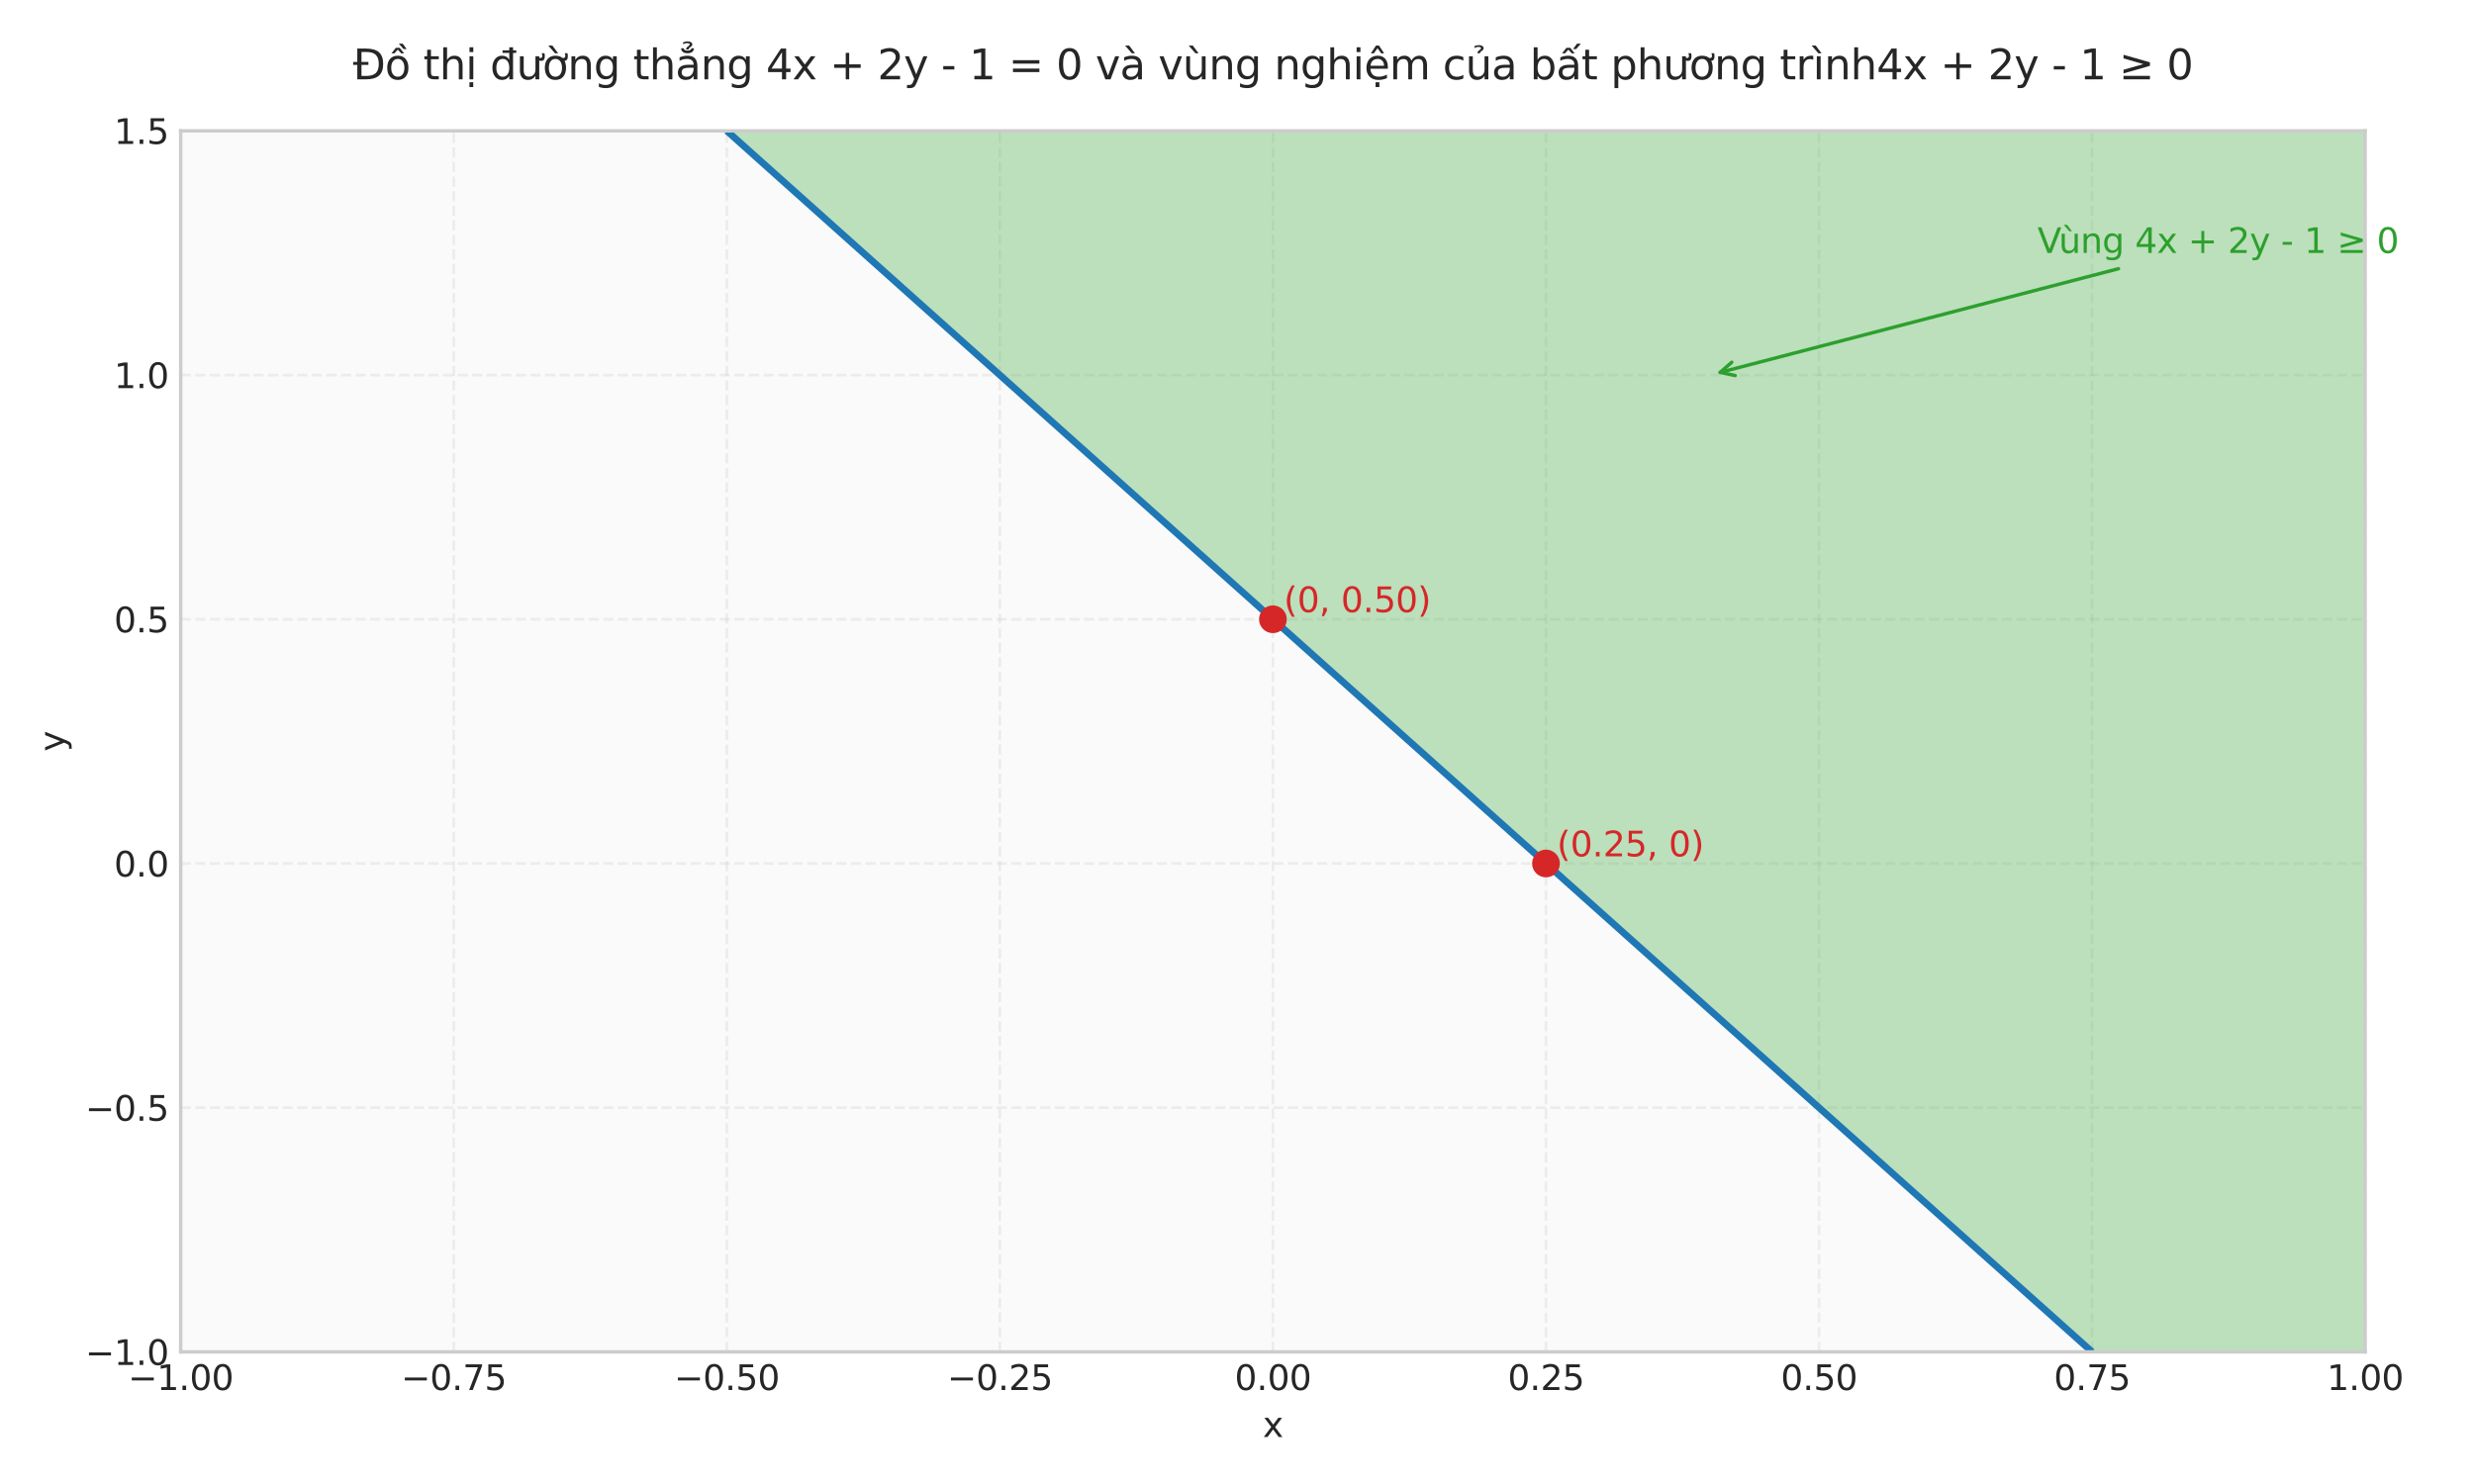 <?xml version="1.0" encoding="utf-8" standalone="no"?>
<!DOCTYPE svg PUBLIC "-//W3C//DTD SVG 1.1//EN"
  "http://www.w3.org/Graphics/SVG/1.1/DTD/svg11.dtd">
<svg xmlns:xlink="http://www.w3.org/1999/xlink" width="720pt" height="432pt" viewBox="0 0 720 432" xmlns="http://www.w3.org/2000/svg" version="1.1">
 <defs>
  <style type="text/css">*{stroke-linejoin: round; stroke-linecap: butt}</style>
 </defs>
 <g id="figure_1">
  <g id="patch_1">
   <path d="M 0 432 
L 720 432 
L 720 0 
L 0 0 
z
" style="fill: #ffffff"/>
  </g>
  <g id="axes_1">
   <g id="patch_2">
    <path d="M 52.59 393.54 
L 688.32 393.54 
L 688.32 38.096 
L 52.59 38.096 
z
" style="fill: #fafafa"/>
   </g>
   <g id="matplotlib.axis_1">
    <g id="xtick_1">
     <g id="line2d_1">
      <path d="M 52.59 393.54 
L 52.59 38.096 
" clip-path="url(#p4128edfca7)" style="fill: none; stroke-dasharray: 2.96,1.28; stroke-dashoffset: 0; stroke: #cccccc; stroke-opacity: 0.3; stroke-width: 0.8"/>
     </g>
     <g id="line2d_2"/>
     <g id="text_1">
      <!-- −1.00 -->
      <g style="fill: #262626" transform="translate(37.267 404.638) scale(0.1 -0.1)">
       <defs>
        <path id="DejaVuSans-2212" d="M 678 2272 
L 4684 2272 
L 4684 1741 
L 678 1741 
L 678 2272 
z
" transform="scale(0.016)"/>
        <path id="DejaVuSans-31" d="M 794 531 
L 1825 531 
L 1825 4091 
L 703 3866 
L 703 4441 
L 1819 4666 
L 2450 4666 
L 2450 531 
L 3481 531 
L 3481 0 
L 794 0 
L 794 531 
z
" transform="scale(0.016)"/>
        <path id="DejaVuSans-2e" d="M 684 794 
L 1344 794 
L 1344 0 
L 684 0 
L 684 794 
z
" transform="scale(0.016)"/>
        <path id="DejaVuSans-30" d="M 2034 4250 
Q 1547 4250 1301 3770 
Q 1056 3291 1056 2328 
Q 1056 1369 1301 889 
Q 1547 409 2034 409 
Q 2525 409 2770 889 
Q 3016 1369 3016 2328 
Q 3016 3291 2770 3770 
Q 2525 4250 2034 4250 
z
M 2034 4750 
Q 2819 4750 3233 4129 
Q 3647 3509 3647 2328 
Q 3647 1150 3233 529 
Q 2819 -91 2034 -91 
Q 1250 -91 836 529 
Q 422 1150 422 2328 
Q 422 3509 836 4129 
Q 1250 4750 2034 4750 
z
" transform="scale(0.016)"/>
       </defs>
       <use xlink:href="#DejaVuSans-2212"/>
       <use xlink:href="#DejaVuSans-31" transform="translate(83.789 0)"/>
       <use xlink:href="#DejaVuSans-2e" transform="translate(147.412 0)"/>
       <use xlink:href="#DejaVuSans-30" transform="translate(179.199 0)"/>
       <use xlink:href="#DejaVuSans-30" transform="translate(242.822 0)"/>
      </g>
     </g>
    </g>
    <g id="xtick_2">
     <g id="line2d_3">
      <path d="M 132.056 393.54 
L 132.056 38.096 
" clip-path="url(#p4128edfca7)" style="fill: none; stroke-dasharray: 2.96,1.28; stroke-dashoffset: 0; stroke: #cccccc; stroke-opacity: 0.3; stroke-width: 0.8"/>
     </g>
     <g id="line2d_4"/>
     <g id="text_2">
      <!-- −0.75 -->
      <g style="fill: #262626" transform="translate(116.734 404.638) scale(0.1 -0.1)">
       <defs>
        <path id="DejaVuSans-37" d="M 525 4666 
L 3525 4666 
L 3525 4397 
L 1831 0 
L 1172 0 
L 2766 4134 
L 525 4134 
L 525 4666 
z
" transform="scale(0.016)"/>
        <path id="DejaVuSans-35" d="M 691 4666 
L 3169 4666 
L 3169 4134 
L 1269 4134 
L 1269 2991 
Q 1406 3038 1543 3061 
Q 1681 3084 1819 3084 
Q 2600 3084 3056 2656 
Q 3513 2228 3513 1497 
Q 3513 744 3044 326 
Q 2575 -91 1722 -91 
Q 1428 -91 1123 -41 
Q 819 9 494 109 
L 494 744 
Q 775 591 1075 516 
Q 1375 441 1709 441 
Q 2250 441 2565 725 
Q 2881 1009 2881 1497 
Q 2881 1984 2565 2268 
Q 2250 2553 1709 2553 
Q 1456 2553 1204 2497 
Q 953 2441 691 2322 
L 691 4666 
z
" transform="scale(0.016)"/>
       </defs>
       <use xlink:href="#DejaVuSans-2212"/>
       <use xlink:href="#DejaVuSans-30" transform="translate(83.789 0)"/>
       <use xlink:href="#DejaVuSans-2e" transform="translate(147.412 0)"/>
       <use xlink:href="#DejaVuSans-37" transform="translate(179.199 0)"/>
       <use xlink:href="#DejaVuSans-35" transform="translate(242.822 0)"/>
      </g>
     </g>
    </g>
    <g id="xtick_3">
     <g id="line2d_5">
      <path d="M 211.523 393.54 
L 211.523 38.096 
" clip-path="url(#p4128edfca7)" style="fill: none; stroke-dasharray: 2.96,1.28; stroke-dashoffset: 0; stroke: #cccccc; stroke-opacity: 0.3; stroke-width: 0.8"/>
     </g>
     <g id="line2d_6"/>
     <g id="text_3">
      <!-- −0.50 -->
      <g style="fill: #262626" transform="translate(196.2 404.638) scale(0.1 -0.1)">
       <use xlink:href="#DejaVuSans-2212"/>
       <use xlink:href="#DejaVuSans-30" transform="translate(83.789 0)"/>
       <use xlink:href="#DejaVuSans-2e" transform="translate(147.412 0)"/>
       <use xlink:href="#DejaVuSans-35" transform="translate(179.199 0)"/>
       <use xlink:href="#DejaVuSans-30" transform="translate(242.822 0)"/>
      </g>
     </g>
    </g>
    <g id="xtick_4">
     <g id="line2d_7">
      <path d="M 290.989 393.54 
L 290.989 38.096 
" clip-path="url(#p4128edfca7)" style="fill: none; stroke-dasharray: 2.96,1.28; stroke-dashoffset: 0; stroke: #cccccc; stroke-opacity: 0.3; stroke-width: 0.8"/>
     </g>
     <g id="line2d_8"/>
     <g id="text_4">
      <!-- −0.25 -->
      <g style="fill: #262626" transform="translate(275.666 404.638) scale(0.1 -0.1)">
       <defs>
        <path id="DejaVuSans-32" d="M 1228 531 
L 3431 531 
L 3431 0 
L 469 0 
L 469 531 
Q 828 903 1448 1529 
Q 2069 2156 2228 2338 
Q 2531 2678 2651 2914 
Q 2772 3150 2772 3378 
Q 2772 3750 2511 3984 
Q 2250 4219 1831 4219 
Q 1534 4219 1204 4116 
Q 875 4013 500 3803 
L 500 4441 
Q 881 4594 1212 4672 
Q 1544 4750 1819 4750 
Q 2544 4750 2975 4387 
Q 3406 4025 3406 3419 
Q 3406 3131 3298 2873 
Q 3191 2616 2906 2266 
Q 2828 2175 2409 1742 
Q 1991 1309 1228 531 
z
" transform="scale(0.016)"/>
       </defs>
       <use xlink:href="#DejaVuSans-2212"/>
       <use xlink:href="#DejaVuSans-30" transform="translate(83.789 0)"/>
       <use xlink:href="#DejaVuSans-2e" transform="translate(147.412 0)"/>
       <use xlink:href="#DejaVuSans-32" transform="translate(179.199 0)"/>
       <use xlink:href="#DejaVuSans-35" transform="translate(242.822 0)"/>
      </g>
     </g>
    </g>
    <g id="xtick_5">
     <g id="line2d_9">
      <path d="M 370.455 393.54 
L 370.455 38.096 
" clip-path="url(#p4128edfca7)" style="fill: none; stroke-dasharray: 2.96,1.28; stroke-dashoffset: 0; stroke: #cccccc; stroke-opacity: 0.3; stroke-width: 0.8"/>
     </g>
     <g id="line2d_10"/>
     <g id="text_5">
      <!-- 0.00 -->
      <g style="fill: #262626" transform="translate(359.322 404.638) scale(0.1 -0.1)">
       <use xlink:href="#DejaVuSans-30"/>
       <use xlink:href="#DejaVuSans-2e" transform="translate(63.623 0)"/>
       <use xlink:href="#DejaVuSans-30" transform="translate(95.41 0)"/>
       <use xlink:href="#DejaVuSans-30" transform="translate(159.033 0)"/>
      </g>
     </g>
    </g>
    <g id="xtick_6">
     <g id="line2d_11">
      <path d="M 449.921 393.54 
L 449.921 38.096 
" clip-path="url(#p4128edfca7)" style="fill: none; stroke-dasharray: 2.96,1.28; stroke-dashoffset: 0; stroke: #cccccc; stroke-opacity: 0.3; stroke-width: 0.8"/>
     </g>
     <g id="line2d_12"/>
     <g id="text_6">
      <!-- 0.25 -->
      <g style="fill: #262626" transform="translate(438.788 404.638) scale(0.1 -0.1)">
       <use xlink:href="#DejaVuSans-30"/>
       <use xlink:href="#DejaVuSans-2e" transform="translate(63.623 0)"/>
       <use xlink:href="#DejaVuSans-32" transform="translate(95.41 0)"/>
       <use xlink:href="#DejaVuSans-35" transform="translate(159.033 0)"/>
      </g>
     </g>
    </g>
    <g id="xtick_7">
     <g id="line2d_13">
      <path d="M 529.388 393.54 
L 529.388 38.096 
" clip-path="url(#p4128edfca7)" style="fill: none; stroke-dasharray: 2.96,1.28; stroke-dashoffset: 0; stroke: #cccccc; stroke-opacity: 0.3; stroke-width: 0.8"/>
     </g>
     <g id="line2d_14"/>
     <g id="text_7">
      <!-- 0.50 -->
      <g style="fill: #262626" transform="translate(518.255 404.638) scale(0.1 -0.1)">
       <use xlink:href="#DejaVuSans-30"/>
       <use xlink:href="#DejaVuSans-2e" transform="translate(63.623 0)"/>
       <use xlink:href="#DejaVuSans-35" transform="translate(95.41 0)"/>
       <use xlink:href="#DejaVuSans-30" transform="translate(159.033 0)"/>
      </g>
     </g>
    </g>
    <g id="xtick_8">
     <g id="line2d_15">
      <path d="M 608.854 393.54 
L 608.854 38.096 
" clip-path="url(#p4128edfca7)" style="fill: none; stroke-dasharray: 2.96,1.28; stroke-dashoffset: 0; stroke: #cccccc; stroke-opacity: 0.3; stroke-width: 0.8"/>
     </g>
     <g id="line2d_16"/>
     <g id="text_8">
      <!-- 0.75 -->
      <g style="fill: #262626" transform="translate(597.721 404.638) scale(0.1 -0.1)">
       <use xlink:href="#DejaVuSans-30"/>
       <use xlink:href="#DejaVuSans-2e" transform="translate(63.623 0)"/>
       <use xlink:href="#DejaVuSans-37" transform="translate(95.41 0)"/>
       <use xlink:href="#DejaVuSans-35" transform="translate(159.033 0)"/>
      </g>
     </g>
    </g>
    <g id="xtick_9">
     <g id="line2d_17">
      <path d="M 688.32 393.54 
L 688.32 38.096 
" clip-path="url(#p4128edfca7)" style="fill: none; stroke-dasharray: 2.96,1.28; stroke-dashoffset: 0; stroke: #cccccc; stroke-opacity: 0.3; stroke-width: 0.8"/>
     </g>
     <g id="line2d_18"/>
     <g id="text_9">
      <!-- 1.00 -->
      <g style="fill: #262626" transform="translate(677.187 404.638) scale(0.1 -0.1)">
       <use xlink:href="#DejaVuSans-31"/>
       <use xlink:href="#DejaVuSans-2e" transform="translate(63.623 0)"/>
       <use xlink:href="#DejaVuSans-30" transform="translate(95.41 0)"/>
       <use xlink:href="#DejaVuSans-30" transform="translate(159.033 0)"/>
      </g>
     </g>
    </g>
    <g id="text_10">
     <!-- x -->
     <g style="fill: #262626" transform="translate(367.496 418.317) scale(0.1 -0.1)">
      <defs>
       <path id="DejaVuSans-78" d="M 3513 3500 
L 2247 1797 
L 3578 0 
L 2900 0 
L 1881 1375 
L 863 0 
L 184 0 
L 1544 1831 
L 300 3500 
L 978 3500 
L 1906 2253 
L 2834 3500 
L 3513 3500 
z
" transform="scale(0.016)"/>
      </defs>
      <use xlink:href="#DejaVuSans-78"/>
     </g>
    </g>
   </g>
   <g id="matplotlib.axis_2">
    <g id="ytick_1">
     <g id="line2d_19">
      <path d="M 52.59 393.54 
L 688.32 393.54 
" clip-path="url(#p4128edfca7)" style="fill: none; stroke-dasharray: 2.96,1.28; stroke-dashoffset: 0; stroke: #cccccc; stroke-opacity: 0.3; stroke-width: 0.8"/>
     </g>
     <g id="line2d_20"/>
     <g id="text_11">
      <!-- −1.0 -->
      <g style="fill: #262626" transform="translate(24.807 397.339) scale(0.1 -0.1)">
       <use xlink:href="#DejaVuSans-2212"/>
       <use xlink:href="#DejaVuSans-31" transform="translate(83.789 0)"/>
       <use xlink:href="#DejaVuSans-2e" transform="translate(147.412 0)"/>
       <use xlink:href="#DejaVuSans-30" transform="translate(179.199 0)"/>
      </g>
     </g>
    </g>
    <g id="ytick_2">
     <g id="line2d_21">
      <path d="M 52.59 322.451 
L 688.32 322.451 
" clip-path="url(#p4128edfca7)" style="fill: none; stroke-dasharray: 2.96,1.28; stroke-dashoffset: 0; stroke: #cccccc; stroke-opacity: 0.3; stroke-width: 0.8"/>
     </g>
     <g id="line2d_22"/>
     <g id="text_12">
      <!-- −0.5 -->
      <g style="fill: #262626" transform="translate(24.807 326.25) scale(0.1 -0.1)">
       <use xlink:href="#DejaVuSans-2212"/>
       <use xlink:href="#DejaVuSans-30" transform="translate(83.789 0)"/>
       <use xlink:href="#DejaVuSans-2e" transform="translate(147.412 0)"/>
       <use xlink:href="#DejaVuSans-35" transform="translate(179.199 0)"/>
      </g>
     </g>
    </g>
    <g id="ytick_3">
     <g id="line2d_23">
      <path d="M 52.59 251.363 
L 688.32 251.363 
" clip-path="url(#p4128edfca7)" style="fill: none; stroke-dasharray: 2.96,1.28; stroke-dashoffset: 0; stroke: #cccccc; stroke-opacity: 0.3; stroke-width: 0.8"/>
     </g>
     <g id="line2d_24"/>
     <g id="text_13">
      <!-- 0.0 -->
      <g style="fill: #262626" transform="translate(33.187 255.162) scale(0.1 -0.1)">
       <use xlink:href="#DejaVuSans-30"/>
       <use xlink:href="#DejaVuSans-2e" transform="translate(63.623 0)"/>
       <use xlink:href="#DejaVuSans-30" transform="translate(95.41 0)"/>
      </g>
     </g>
    </g>
    <g id="ytick_4">
     <g id="line2d_25">
      <path d="M 52.59 180.274 
L 688.32 180.274 
" clip-path="url(#p4128edfca7)" style="fill: none; stroke-dasharray: 2.96,1.28; stroke-dashoffset: 0; stroke: #cccccc; stroke-opacity: 0.3; stroke-width: 0.8"/>
     </g>
     <g id="line2d_26"/>
     <g id="text_14">
      <!-- 0.5 -->
      <g style="fill: #262626" transform="translate(33.187 184.073) scale(0.1 -0.1)">
       <use xlink:href="#DejaVuSans-30"/>
       <use xlink:href="#DejaVuSans-2e" transform="translate(63.623 0)"/>
       <use xlink:href="#DejaVuSans-35" transform="translate(95.41 0)"/>
      </g>
     </g>
    </g>
    <g id="ytick_5">
     <g id="line2d_27">
      <path d="M 52.59 109.185 
L 688.32 109.185 
" clip-path="url(#p4128edfca7)" style="fill: none; stroke-dasharray: 2.96,1.28; stroke-dashoffset: 0; stroke: #cccccc; stroke-opacity: 0.3; stroke-width: 0.8"/>
     </g>
     <g id="line2d_28"/>
     <g id="text_15">
      <!-- 1.0 -->
      <g style="fill: #262626" transform="translate(33.187 112.984) scale(0.1 -0.1)">
       <use xlink:href="#DejaVuSans-31"/>
       <use xlink:href="#DejaVuSans-2e" transform="translate(63.623 0)"/>
       <use xlink:href="#DejaVuSans-30" transform="translate(95.41 0)"/>
      </g>
     </g>
    </g>
    <g id="ytick_6">
     <g id="line2d_29">
      <path d="M 52.59 38.096 
L 688.32 38.096 
" clip-path="url(#p4128edfca7)" style="fill: none; stroke-dasharray: 2.96,1.28; stroke-dashoffset: 0; stroke: #cccccc; stroke-opacity: 0.3; stroke-width: 0.8"/>
     </g>
     <g id="line2d_30"/>
     <g id="text_16">
      <!-- 1.5 -->
      <g style="fill: #262626" transform="translate(33.187 41.895) scale(0.1 -0.1)">
       <use xlink:href="#DejaVuSans-31"/>
       <use xlink:href="#DejaVuSans-2e" transform="translate(63.623 0)"/>
       <use xlink:href="#DejaVuSans-35" transform="translate(95.41 0)"/>
      </g>
     </g>
    </g>
    <g id="text_17">
     <!-- y -->
     <g style="fill: #262626" transform="translate(18.727 218.778) rotate(-90) scale(0.1 -0.1)">
      <defs>
       <path id="DejaVuSans-79" d="M 2059 -325 
Q 1816 -950 1584 -1140 
Q 1353 -1331 966 -1331 
L 506 -1331 
L 506 -850 
L 844 -850 
Q 1081 -850 1212 -737 
Q 1344 -625 1503 -206 
L 1606 56 
L 191 3500 
L 800 3500 
L 1894 763 
L 2988 3500 
L 3597 3500 
L 2059 -325 
z
" transform="scale(0.016)"/>
      </defs>
      <use xlink:href="#DejaVuSans-79"/>
     </g>
    </g>
   </g>
   <g id="QuadContourSet_1">
    <path d="M 608.655 393.362 
L 608.854 393.54 
L 610.248 393.54 
L 611.841 393.54 
L 613.435 393.54 
L 615.028 393.54 
L 616.621 393.54 
L 618.214 393.54 
L 619.808 393.54 
L 621.401 393.54 
L 622.994 393.54 
L 624.588 393.54 
L 626.181 393.54 
L 627.774 393.54 
L 629.368 393.54 
L 630.961 393.54 
L 632.554 393.54 
L 634.148 393.54 
L 635.741 393.54 
L 637.334 393.54 
L 638.927 393.54 
L 640.521 393.54 
L 642.114 393.54 
L 643.707 393.54 
L 645.301 393.54 
L 646.894 393.54 
L 648.487 393.54 
L 650.081 393.54 
L 651.674 393.54 
L 653.267 393.54 
L 654.861 393.54 
L 656.454 393.54 
L 658.047 393.54 
L 659.64 393.54 
L 661.234 393.54 
L 662.827 393.54 
L 664.42 393.54 
L 666.014 393.54 
L 667.607 393.54 
L 669.2 393.54 
L 670.794 393.54 
L 672.387 393.54 
L 673.98 393.54 
L 675.574 393.54 
L 677.167 393.54 
L 678.76 393.54 
L 680.353 393.54 
L 681.947 393.54 
L 683.54 393.54 
L 685.133 393.54 
L 686.727 393.54 
L 688.32 393.54 
L 688.32 392.649 
L 688.32 391.758 
L 688.32 390.867 
L 688.32 389.977 
L 688.32 389.086 
L 688.32 388.195 
L 688.32 387.304 
L 688.32 386.413 
L 688.32 385.522 
L 688.32 384.632 
L 688.32 383.741 
L 688.32 382.85 
L 688.32 381.959 
L 688.32 381.068 
L 688.32 380.177 
L 688.32 379.287 
L 688.32 378.396 
L 688.32 377.505 
L 688.32 376.614 
L 688.32 375.723 
L 688.32 374.832 
L 688.32 373.942 
L 688.32 373.051 
L 688.32 372.16 
L 688.32 371.269 
L 688.32 370.378 
L 688.32 369.487 
L 688.32 368.597 
L 688.32 367.706 
L 688.32 366.815 
L 688.32 365.924 
L 688.32 365.033 
L 688.32 364.142 
L 688.32 363.252 
L 688.32 362.361 
L 688.32 361.47 
L 688.32 360.579 
L 688.32 359.688 
L 688.32 358.797 
L 688.32 357.907 
L 688.32 357.016 
L 688.32 356.125 
L 688.32 355.234 
L 688.32 354.343 
L 688.32 353.452 
L 688.32 352.562 
L 688.32 351.671 
L 688.32 350.78 
L 688.32 349.889 
L 688.32 348.998 
L 688.32 348.107 
L 688.32 347.217 
L 688.32 346.326 
L 688.32 345.435 
L 688.32 344.544 
L 688.32 343.653 
L 688.32 342.762 
L 688.32 341.871 
L 688.32 340.981 
L 688.32 340.09 
L 688.32 339.199 
L 688.32 338.308 
L 688.32 337.417 
L 688.32 336.526 
L 688.32 335.636 
L 688.32 334.745 
L 688.32 333.854 
L 688.32 332.963 
L 688.32 332.072 
L 688.32 331.181 
L 688.32 330.291 
L 688.32 329.4 
L 688.32 328.509 
L 688.32 327.618 
L 688.32 326.727 
L 688.32 325.836 
L 688.32 324.946 
L 688.32 324.055 
L 688.32 323.164 
L 688.32 322.273 
L 688.32 321.382 
L 688.32 320.491 
L 688.32 319.601 
L 688.32 318.71 
L 688.32 317.819 
L 688.32 316.928 
L 688.32 316.037 
L 688.32 315.146 
L 688.32 314.256 
L 688.32 313.365 
L 688.32 312.474 
L 688.32 311.583 
L 688.32 310.692 
L 688.32 309.801 
L 688.32 308.911 
L 688.32 308.02 
L 688.32 307.129 
L 688.32 306.238 
L 688.32 305.347 
L 688.32 304.456 
L 688.32 303.566 
L 688.32 302.675 
L 688.32 301.784 
L 688.32 300.893 
L 688.32 300.002 
L 688.32 299.111 
L 688.32 298.22 
L 688.32 297.33 
L 688.32 296.439 
L 688.32 295.548 
L 688.32 294.657 
L 688.32 293.766 
L 688.32 292.875 
L 688.32 291.985 
L 688.32 291.094 
L 688.32 290.203 
L 688.32 289.312 
L 688.32 288.421 
L 688.32 287.53 
L 688.32 286.64 
L 688.32 285.749 
L 688.32 284.858 
L 688.32 283.967 
L 688.32 283.076 
L 688.32 282.185 
L 688.32 281.295 
L 688.32 280.404 
L 688.32 279.513 
L 688.32 278.622 
L 688.32 277.731 
L 688.32 276.84 
L 688.32 275.95 
L 688.32 275.059 
L 688.32 274.168 
L 688.32 273.277 
L 688.32 272.386 
L 688.32 271.495 
L 688.32 270.605 
L 688.32 269.714 
L 688.32 268.823 
L 688.32 267.932 
L 688.32 267.041 
L 688.32 266.15 
L 688.32 265.26 
L 688.32 264.369 
L 688.32 263.478 
L 688.32 262.587 
L 688.32 261.696 
L 688.32 260.805 
L 688.32 259.915 
L 688.32 259.024 
L 688.32 258.133 
L 688.32 257.242 
L 688.32 256.351 
L 688.32 255.46 
L 688.32 254.57 
L 688.32 253.679 
L 688.32 252.788 
L 688.32 251.897 
L 688.32 251.006 
L 688.32 250.115 
L 688.32 249.224 
L 688.32 248.334 
L 688.32 247.443 
L 688.32 246.552 
L 688.32 245.661 
L 688.32 244.77 
L 688.32 243.879 
L 688.32 242.989 
L 688.32 242.098 
L 688.32 241.207 
L 688.32 240.316 
L 688.32 239.425 
L 688.32 238.534 
L 688.32 237.644 
L 688.32 236.753 
L 688.32 235.862 
L 688.32 234.971 
L 688.32 234.08 
L 688.32 233.189 
L 688.32 232.299 
L 688.32 231.408 
L 688.32 230.517 
L 688.32 229.626 
L 688.32 228.735 
L 688.32 227.844 
L 688.32 226.954 
L 688.32 226.063 
L 688.32 225.172 
L 688.32 224.281 
L 688.32 223.39 
L 688.32 222.499 
L 688.32 221.609 
L 688.32 220.718 
L 688.32 219.827 
L 688.32 218.936 
L 688.32 218.045 
L 688.32 217.154 
L 688.32 216.264 
L 688.32 215.373 
L 688.32 214.482 
L 688.32 213.591 
L 688.32 212.7 
L 688.32 211.809 
L 688.32 210.919 
L 688.32 210.028 
L 688.32 209.137 
L 688.32 208.246 
L 688.32 207.355 
L 688.32 206.464 
L 688.32 205.574 
L 688.32 204.683 
L 688.32 203.792 
L 688.32 202.901 
L 688.32 202.01 
L 688.32 201.119 
L 688.32 200.228 
L 688.32 199.338 
L 688.32 198.447 
L 688.32 197.556 
L 688.32 196.665 
L 688.32 195.774 
L 688.32 194.883 
L 688.32 193.993 
L 688.32 193.102 
L 688.32 192.211 
L 688.32 191.32 
L 688.32 190.429 
L 688.32 189.538 
L 688.32 188.648 
L 688.32 187.757 
L 688.32 186.866 
L 688.32 185.975 
L 688.32 185.084 
L 688.32 184.193 
L 688.32 183.303 
L 688.32 182.412 
L 688.32 181.521 
L 688.32 180.63 
L 688.32 179.739 
L 688.32 178.848 
L 688.32 177.958 
L 688.32 177.067 
L 688.32 176.176 
L 688.32 175.285 
L 688.32 174.394 
L 688.32 173.503 
L 688.32 172.613 
L 688.32 171.722 
L 688.32 170.831 
L 688.32 169.94 
L 688.32 169.049 
L 688.32 168.158 
L 688.32 167.268 
L 688.32 166.377 
L 688.32 165.486 
L 688.32 164.595 
L 688.32 163.704 
L 688.32 162.813 
L 688.32 161.923 
L 688.32 161.032 
L 688.32 160.141 
L 688.32 159.25 
L 688.32 158.359 
L 688.32 157.468 
L 688.32 156.577 
L 688.32 155.687 
L 688.32 154.796 
L 688.32 153.905 
L 688.32 153.014 
L 688.32 152.123 
L 688.32 151.232 
L 688.32 150.342 
L 688.32 149.451 
L 688.32 148.56 
L 688.32 147.669 
L 688.32 146.778 
L 688.32 145.887 
L 688.32 144.997 
L 688.32 144.106 
L 688.32 143.215 
L 688.32 142.324 
L 688.32 141.433 
L 688.32 140.542 
L 688.32 139.652 
L 688.32 138.761 
L 688.32 137.87 
L 688.32 136.979 
L 688.32 136.088 
L 688.32 135.197 
L 688.32 134.307 
L 688.32 133.416 
L 688.32 132.525 
L 688.32 131.634 
L 688.32 130.743 
L 688.32 129.852 
L 688.32 128.962 
L 688.32 128.071 
L 688.32 127.18 
L 688.32 126.289 
L 688.32 125.398 
L 688.32 124.507 
L 688.32 123.617 
L 688.32 122.726 
L 688.32 121.835 
L 688.32 120.944 
L 688.32 120.053 
L 688.32 119.162 
L 688.32 118.272 
L 688.32 117.381 
L 688.32 116.49 
L 688.32 115.599 
L 688.32 114.708 
L 688.32 113.817 
L 688.32 112.927 
L 688.32 112.036 
L 688.32 111.145 
L 688.32 110.254 
L 688.32 109.363 
L 688.32 108.472 
L 688.32 107.581 
L 688.32 106.691 
L 688.32 105.8 
L 688.32 104.909 
L 688.32 104.018 
L 688.32 103.127 
L 688.32 102.236 
L 688.32 101.346 
L 688.32 100.455 
L 688.32 99.564 
L 688.32 98.673 
L 688.32 97.782 
L 688.32 96.891 
L 688.32 96.001 
L 688.32 95.11 
L 688.32 94.219 
L 688.32 93.328 
L 688.32 92.437 
L 688.32 91.546 
L 688.32 90.656 
L 688.32 89.765 
L 688.32 88.874 
L 688.32 87.983 
L 688.32 87.092 
L 688.32 86.201 
L 688.32 85.311 
L 688.32 84.42 
L 688.32 83.529 
L 688.32 82.638 
L 688.32 81.747 
L 688.32 80.856 
L 688.32 79.966 
L 688.32 79.075 
L 688.32 78.184 
L 688.32 77.293 
L 688.32 76.402 
L 688.32 75.511 
L 688.32 74.621 
L 688.32 73.73 
L 688.32 72.839 
L 688.32 71.948 
L 688.32 71.057 
L 688.32 70.166 
L 688.32 69.276 
L 688.32 68.385 
L 688.32 67.494 
L 688.32 66.603 
L 688.32 65.712 
L 688.32 64.821 
L 688.32 63.931 
L 688.32 63.04 
L 688.32 62.149 
L 688.32 61.258 
L 688.32 60.367 
L 688.32 59.476 
L 688.32 58.585 
L 688.32 57.695 
L 688.32 56.804 
L 688.32 55.913 
L 688.32 55.022 
L 688.32 54.131 
L 688.32 53.24 
L 688.32 52.35 
L 688.32 51.459 
L 688.32 50.568 
L 688.32 49.677 
L 688.32 48.786 
L 688.32 47.895 
L 688.32 47.005 
L 688.32 46.114 
L 688.32 45.223 
L 688.32 44.332 
L 688.32 43.441 
L 688.32 42.55 
L 688.32 41.66 
L 688.32 40.769 
L 688.32 39.878 
L 688.32 38.987 
L 688.32 38.096 
L 686.727 38.096 
L 685.133 38.096 
L 683.54 38.096 
L 681.947 38.096 
L 680.353 38.096 
L 678.76 38.096 
L 677.167 38.096 
L 675.574 38.096 
L 673.98 38.096 
L 672.387 38.096 
L 670.794 38.096 
L 669.2 38.096 
L 667.607 38.096 
L 666.014 38.096 
L 664.42 38.096 
L 662.827 38.096 
L 661.234 38.096 
L 659.64 38.096 
L 658.047 38.096 
L 656.454 38.096 
L 654.861 38.096 
L 653.267 38.096 
L 651.674 38.096 
L 650.081 38.096 
L 648.487 38.096 
L 646.894 38.096 
L 645.301 38.096 
L 643.707 38.096 
L 642.114 38.096 
L 640.521 38.096 
L 638.927 38.096 
L 637.334 38.096 
L 635.741 38.096 
L 634.148 38.096 
L 632.554 38.096 
L 630.961 38.096 
L 629.368 38.096 
L 627.774 38.096 
L 626.181 38.096 
L 624.588 38.096 
L 622.994 38.096 
L 621.401 38.096 
L 619.808 38.096 
L 618.214 38.096 
L 616.621 38.096 
L 615.028 38.096 
L 613.435 38.096 
L 611.841 38.096 
L 610.248 38.096 
L 608.655 38.096 
L 607.061 38.096 
L 605.468 38.096 
L 603.875 38.096 
L 602.281 38.096 
L 600.688 38.096 
L 599.095 38.096 
L 597.501 38.096 
L 595.908 38.096 
L 594.315 38.096 
L 592.722 38.096 
L 591.128 38.096 
L 589.535 38.096 
L 587.942 38.096 
L 586.348 38.096 
L 584.755 38.096 
L 583.162 38.096 
L 581.568 38.096 
L 579.975 38.096 
L 578.382 38.096 
L 576.788 38.096 
L 575.195 38.096 
L 573.602 38.096 
L 572.008 38.096 
L 570.415 38.096 
L 568.822 38.096 
L 567.229 38.096 
L 565.635 38.096 
L 564.042 38.096 
L 562.449 38.096 
L 560.855 38.096 
L 559.262 38.096 
L 557.669 38.096 
L 556.075 38.096 
L 554.482 38.096 
L 552.889 38.096 
L 551.295 38.096 
L 549.702 38.096 
L 548.109 38.096 
L 546.516 38.096 
L 544.922 38.096 
L 543.329 38.096 
L 541.736 38.096 
L 540.142 38.096 
L 538.549 38.096 
L 536.956 38.096 
L 535.362 38.096 
L 533.769 38.096 
L 532.176 38.096 
L 530.582 38.096 
L 528.989 38.096 
L 527.396 38.096 
L 525.803 38.096 
L 524.209 38.096 
L 522.616 38.096 
L 521.023 38.096 
L 519.429 38.096 
L 517.836 38.096 
L 516.243 38.096 
L 514.649 38.096 
L 513.056 38.096 
L 511.463 38.096 
L 509.869 38.096 
L 508.276 38.096 
L 506.683 38.096 
L 505.09 38.096 
L 503.496 38.096 
L 501.903 38.096 
L 500.31 38.096 
L 498.716 38.096 
L 497.123 38.096 
L 495.53 38.096 
L 493.936 38.096 
L 492.343 38.096 
L 490.75 38.096 
L 489.156 38.096 
L 487.563 38.096 
L 485.97 38.096 
L 484.377 38.096 
L 482.783 38.096 
L 481.19 38.096 
L 479.597 38.096 
L 478.003 38.096 
L 476.41 38.096 
L 474.817 38.096 
L 473.223 38.096 
L 471.63 38.096 
L 470.037 38.096 
L 468.443 38.096 
L 466.85 38.096 
L 465.257 38.096 
L 463.664 38.096 
L 462.07 38.096 
L 460.477 38.096 
L 458.884 38.096 
L 457.29 38.096 
L 455.697 38.096 
L 454.104 38.096 
L 452.51 38.096 
L 450.917 38.096 
L 449.324 38.096 
L 447.73 38.096 
L 446.137 38.096 
L 444.544 38.096 
L 442.951 38.096 
L 441.357 38.096 
L 439.764 38.096 
L 438.171 38.096 
L 436.577 38.096 
L 434.984 38.096 
L 433.391 38.096 
L 431.797 38.096 
L 430.204 38.096 
L 428.611 38.096 
L 427.017 38.096 
L 425.424 38.096 
L 423.831 38.096 
L 422.238 38.096 
L 420.644 38.096 
L 419.051 38.096 
L 417.458 38.096 
L 415.864 38.096 
L 414.271 38.096 
L 412.678 38.096 
L 411.084 38.096 
L 409.491 38.096 
L 407.898 38.096 
L 406.304 38.096 
L 404.711 38.096 
L 403.118 38.096 
L 401.525 38.096 
L 399.931 38.096 
L 398.338 38.096 
L 396.745 38.096 
L 395.151 38.096 
L 393.558 38.096 
L 391.965 38.096 
L 390.371 38.096 
L 388.778 38.096 
L 387.185 38.096 
L 385.591 38.096 
L 383.998 38.096 
L 382.405 38.096 
L 380.812 38.096 
L 379.218 38.096 
L 377.625 38.096 
L 376.032 38.096 
L 374.438 38.096 
L 372.845 38.096 
L 371.252 38.096 
L 369.658 38.096 
L 368.065 38.096 
L 366.472 38.096 
L 364.878 38.096 
L 363.285 38.096 
L 361.692 38.096 
L 360.098 38.096 
L 358.505 38.096 
L 356.912 38.096 
L 355.319 38.096 
L 353.725 38.096 
L 352.132 38.096 
L 350.539 38.096 
L 348.945 38.096 
L 347.352 38.096 
L 345.759 38.096 
L 344.165 38.096 
L 342.572 38.096 
L 340.979 38.096 
L 339.385 38.096 
L 337.792 38.096 
L 336.199 38.096 
L 334.606 38.096 
L 333.012 38.096 
L 331.419 38.096 
L 329.826 38.096 
L 328.232 38.096 
L 326.639 38.096 
L 325.046 38.096 
L 323.452 38.096 
L 321.859 38.096 
L 320.266 38.096 
L 318.672 38.096 
L 317.079 38.096 
L 315.486 38.096 
L 313.893 38.096 
L 312.299 38.096 
L 310.706 38.096 
L 309.113 38.096 
L 307.519 38.096 
L 305.926 38.096 
L 304.333 38.096 
L 302.739 38.096 
L 301.146 38.096 
L 299.553 38.096 
L 297.959 38.096 
L 296.366 38.096 
L 294.773 38.096 
L 293.18 38.096 
L 291.586 38.096 
L 289.993 38.096 
L 288.4 38.096 
L 286.806 38.096 
L 285.213 38.096 
L 283.62 38.096 
L 282.026 38.096 
L 280.433 38.096 
L 278.84 38.096 
L 277.246 38.096 
L 275.653 38.096 
L 274.06 38.096 
L 272.467 38.096 
L 270.873 38.096 
L 269.28 38.096 
L 267.687 38.096 
L 266.093 38.096 
L 264.5 38.096 
L 262.907 38.096 
L 261.313 38.096 
L 259.72 38.096 
L 258.127 38.096 
L 256.533 38.096 
L 254.94 38.096 
L 253.347 38.096 
L 251.754 38.096 
L 250.16 38.096 
L 248.567 38.096 
L 246.974 38.096 
L 245.38 38.096 
L 243.787 38.096 
L 242.194 38.096 
L 240.6 38.096 
L 239.007 38.096 
L 237.414 38.096 
L 235.82 38.096 
L 234.227 38.096 
L 232.634 38.096 
L 231.041 38.096 
L 229.447 38.096 
L 227.854 38.096 
L 226.261 38.096 
L 224.667 38.096 
L 223.074 38.096 
L 221.481 38.096 
L 219.887 38.096 
L 218.294 38.096 
L 216.701 38.096 
L 215.107 38.096 
L 213.514 38.096 
L 211.921 38.096 
L 211.523 38.096 
L 211.921 38.453 
L 212.518 38.987 
L 213.514 39.878 
L 213.514 39.878 
L 214.51 40.769 
L 215.107 41.303 
L 215.506 41.66 
L 216.502 42.55 
L 216.701 42.729 
L 217.497 43.441 
L 218.294 44.154 
L 218.493 44.332 
L 219.489 45.223 
L 219.887 45.579 
L 220.485 46.114 
L 221.481 47.005 
L 221.481 47.005 
L 222.476 47.895 
L 223.074 48.43 
L 223.472 48.786 
L 224.468 49.677 
L 224.667 49.855 
L 225.464 50.568 
L 226.261 51.281 
L 226.46 51.459 
L 227.456 52.35 
L 227.854 52.706 
L 228.451 53.24 
L 229.447 54.131 
L 229.447 54.131 
L 230.443 55.022 
L 231.041 55.557 
L 231.439 55.913 
L 232.435 56.804 
L 232.634 56.982 
L 233.43 57.695 
L 234.227 58.407 
L 234.426 58.585 
L 235.422 59.476 
L 235.82 59.833 
L 236.418 60.367 
L 237.414 61.258 
L 237.414 61.258 
L 238.41 62.149 
L 239.007 62.683 
L 239.405 63.04 
L 240.401 63.931 
L 240.6 64.109 
L 241.397 64.821 
L 242.194 65.534 
L 242.393 65.712 
L 243.389 66.603 
L 243.787 66.959 
L 244.384 67.494 
L 245.38 68.385 
L 245.38 68.385 
L 246.376 69.276 
L 246.974 69.81 
L 247.372 70.166 
L 248.368 71.057 
L 248.567 71.235 
L 249.364 71.948 
L 250.16 72.661 
L 250.359 72.839 
L 251.355 73.73 
L 251.754 74.086 
L 252.351 74.621 
L 253.347 75.511 
L 253.347 75.511 
L 254.343 76.402 
L 254.94 76.937 
L 255.338 77.293 
L 256.334 78.184 
L 256.533 78.362 
L 257.33 79.075 
L 258.127 79.787 
L 258.326 79.966 
L 259.322 80.856 
L 259.72 81.213 
L 260.318 81.747 
L 261.313 82.638 
L 261.313 82.638 
L 262.309 83.529 
L 262.907 84.063 
L 263.305 84.42 
L 264.301 85.311 
L 264.5 85.489 
L 265.297 86.201 
L 266.093 86.914 
L 266.292 87.092 
L 267.288 87.983 
L 267.687 88.339 
L 268.284 88.874 
L 269.28 89.765 
L 269.28 89.765 
L 270.276 90.656 
L 270.873 91.19 
L 271.272 91.546 
L 272.267 92.437 
L 272.467 92.615 
L 273.263 93.328 
L 274.06 94.041 
L 274.259 94.219 
L 275.255 95.11 
L 275.653 95.466 
L 276.251 96.001 
L 277.246 96.891 
L 277.246 96.891 
L 278.242 97.782 
L 278.84 98.317 
L 279.238 98.673 
L 280.234 99.564 
L 280.433 99.742 
L 281.23 100.455 
L 282.026 101.167 
L 282.226 101.346 
L 283.221 102.236 
L 283.62 102.593 
L 284.217 103.127 
L 285.213 104.018 
L 285.213 104.018 
L 286.209 104.909 
L 286.806 105.443 
L 287.205 105.8 
L 288.2 106.691 
L 288.4 106.869 
L 289.196 107.581 
L 289.993 108.294 
L 290.192 108.472 
L 291.188 109.363 
L 291.586 109.72 
L 292.184 110.254 
L 293.18 111.145 
L 293.18 111.145 
L 294.175 112.036 
L 294.773 112.57 
L 295.171 112.927 
L 296.167 113.817 
L 296.366 113.996 
L 297.163 114.708 
L 297.959 115.421 
L 298.159 115.599 
L 299.154 116.49 
L 299.553 116.846 
L 300.15 117.381 
L 301.146 118.272 
L 301.146 118.272 
L 302.142 119.162 
L 302.739 119.697 
L 303.138 120.053 
L 304.134 120.944 
L 304.333 121.122 
L 305.129 121.835 
L 305.926 122.548 
L 306.125 122.726 
L 307.121 123.617 
L 307.519 123.973 
L 308.117 124.507 
L 309.113 125.398 
L 309.113 125.398 
L 310.108 126.289 
L 310.706 126.824 
L 311.104 127.18 
L 312.1 128.071 
L 312.299 128.249 
L 313.096 128.962 
L 313.893 129.674 
L 314.092 129.852 
L 315.088 130.743 
L 315.486 131.1 
L 316.083 131.634 
L 317.079 132.525 
L 317.079 132.525 
L 318.075 133.416 
L 318.672 133.95 
L 319.071 134.307 
L 320.067 135.197 
L 320.266 135.376 
L 321.062 136.088 
L 321.859 136.801 
L 322.058 136.979 
L 323.054 137.87 
L 323.452 138.226 
L 324.05 138.761 
L 325.046 139.652 
L 325.046 139.652 
L 326.042 140.542 
L 326.639 141.077 
L 327.037 141.433 
L 328.033 142.324 
L 328.232 142.502 
L 329.029 143.215 
L 329.826 143.928 
L 330.025 144.106 
L 331.021 144.997 
L 331.419 145.353 
L 332.016 145.887 
L 333.012 146.778 
L 333.012 146.778 
L 334.008 147.669 
L 334.606 148.204 
L 335.004 148.56 
L 336 149.451 
L 336.199 149.629 
L 336.996 150.342 
L 337.792 151.054 
L 337.991 151.232 
L 338.987 152.123 
L 339.385 152.48 
L 339.983 153.014 
L 340.979 153.905 
L 340.979 153.905 
L 341.975 154.796 
L 342.572 155.33 
L 342.97 155.687 
L 343.966 156.577 
L 344.165 156.756 
L 344.962 157.468 
L 345.759 158.181 
L 345.958 158.359 
L 346.954 159.25 
L 347.352 159.606 
L 347.95 160.141 
L 348.945 161.032 
L 348.945 161.032 
L 349.941 161.923 
L 350.539 162.457 
L 350.937 162.813 
L 351.933 163.704 
L 352.132 163.882 
L 352.929 164.595 
L 353.725 165.308 
L 353.924 165.486 
L 354.92 166.377 
L 355.319 166.733 
L 355.916 167.268 
L 356.912 168.158 
L 356.912 168.158 
L 357.908 169.049 
L 358.505 169.584 
L 358.904 169.94 
L 359.899 170.831 
L 360.098 171.009 
L 360.895 171.722 
L 361.692 172.434 
L 361.891 172.613 
L 362.887 173.503 
L 363.285 173.86 
L 363.883 174.394 
L 364.878 175.285 
L 364.878 175.285 
L 365.874 176.176 
L 366.472 176.71 
L 366.87 177.067 
L 367.866 177.958 
L 368.065 178.136 
L 368.862 178.848 
L 369.658 179.561 
L 369.858 179.739 
L 370.853 180.63 
L 371.252 180.986 
L 371.849 181.521 
L 372.845 182.412 
L 372.845 182.412 
L 373.841 183.303 
L 374.438 183.837 
L 374.837 184.193 
L 375.832 185.084 
L 376.032 185.262 
L 376.828 185.975 
L 377.625 186.688 
L 377.824 186.866 
L 378.82 187.757 
L 379.218 188.113 
L 379.816 188.648 
L 380.812 189.538 
L 380.812 189.538 
L 381.807 190.429 
L 382.405 190.964 
L 382.803 191.32 
L 383.799 192.211 
L 383.998 192.389 
L 384.795 193.102 
L 385.591 193.814 
L 385.791 193.993 
L 386.786 194.883 
L 387.185 195.24 
L 387.782 195.774 
L 388.778 196.665 
L 388.778 196.665 
L 389.774 197.556 
L 390.371 198.09 
L 390.77 198.447 
L 391.765 199.338 
L 391.965 199.516 
L 392.761 200.228 
L 393.558 200.941 
L 393.757 201.119 
L 394.753 202.01 
L 395.151 202.366 
L 395.749 202.901 
L 396.745 203.792 
L 396.745 203.792 
L 397.74 204.683 
L 398.338 205.217 
L 398.736 205.574 
L 399.732 206.464 
L 399.931 206.643 
L 400.728 207.355 
L 401.525 208.068 
L 401.724 208.246 
L 402.719 209.137 
L 403.118 209.493 
L 403.715 210.028 
L 404.711 210.919 
L 404.711 210.919 
L 405.707 211.809 
L 406.304 212.344 
L 406.703 212.7 
L 407.699 213.591 
L 407.898 213.769 
L 408.694 214.482 
L 409.491 215.195 
L 409.69 215.373 
L 410.686 216.264 
L 411.084 216.62 
L 411.682 217.154 
L 412.678 218.045 
L 412.678 218.045 
L 413.673 218.936 
L 414.271 219.471 
L 414.669 219.827 
L 415.665 220.718 
L 415.864 220.896 
L 416.661 221.609 
L 417.458 222.321 
L 417.657 222.499 
L 418.653 223.39 
L 419.051 223.747 
L 419.648 224.281 
L 420.644 225.172 
L 420.644 225.172 
L 421.64 226.063 
L 422.238 226.597 
L 422.636 226.954 
L 423.632 227.844 
L 423.831 228.023 
L 424.627 228.735 
L 425.424 229.448 
L 425.623 229.626 
L 426.619 230.517 
L 427.017 230.873 
L 427.615 231.408 
L 428.611 232.299 
L 428.611 232.299 
L 429.607 233.189 
L 430.204 233.724 
L 430.602 234.08 
L 431.598 234.971 
L 431.797 235.149 
L 432.594 235.862 
L 433.391 236.575 
L 433.59 236.753 
L 434.586 237.644 
L 434.984 238 
L 435.581 238.534 
L 436.577 239.425 
L 436.577 239.425 
L 437.573 240.316 
L 438.171 240.851 
L 438.569 241.207 
L 439.565 242.098 
L 439.764 242.276 
L 440.561 242.989 
L 441.357 243.701 
L 441.556 243.879 
L 442.552 244.77 
L 442.951 245.127 
L 443.548 245.661 
L 444.544 246.552 
L 444.544 246.552 
L 445.54 247.443 
L 446.137 247.977 
L 446.535 248.334 
L 447.531 249.224 
L 447.73 249.403 
L 448.527 250.115 
L 449.324 250.828 
L 449.523 251.006 
L 450.519 251.897 
L 450.917 252.253 
L 451.515 252.788 
L 452.51 253.679 
L 452.51 253.679 
L 453.506 254.57 
L 454.104 255.104 
L 454.502 255.46 
L 455.498 256.351 
L 455.697 256.529 
L 456.494 257.242 
L 457.29 257.955 
L 457.489 258.133 
L 458.485 259.024 
L 458.884 259.38 
L 459.481 259.915 
L 460.477 260.805 
L 460.477 260.805 
L 461.473 261.696 
L 462.07 262.231 
L 462.469 262.587 
L 463.464 263.478 
L 463.664 263.656 
L 464.46 264.369 
L 465.257 265.081 
L 465.456 265.26 
L 466.452 266.15 
L 466.85 266.507 
L 467.448 267.041 
L 468.443 267.932 
L 468.443 267.932 
L 469.439 268.823 
L 470.037 269.357 
L 470.435 269.714 
L 471.431 270.605 
L 471.63 270.783 
L 472.427 271.495 
L 473.223 272.208 
L 473.423 272.386 
L 474.418 273.277 
L 474.817 273.633 
L 475.414 274.168 
L 476.41 275.059 
L 476.41 275.059 
L 477.406 275.95 
L 478.003 276.484 
L 478.402 276.84 
L 479.397 277.731 
L 479.597 277.909 
L 480.393 278.622 
L 481.19 279.335 
L 481.389 279.513 
L 482.385 280.404 
L 482.783 280.76 
L 483.381 281.295 
L 484.377 282.185 
L 484.377 282.185 
L 485.372 283.076 
L 485.97 283.611 
L 486.368 283.967 
L 487.364 284.858 
L 487.563 285.036 
L 488.36 285.749 
L 489.156 286.461 
L 489.356 286.64 
L 490.351 287.53 
L 490.75 287.887 
L 491.347 288.421 
L 492.343 289.312 
L 492.343 289.312 
L 493.339 290.203 
L 493.936 290.737 
L 494.335 291.094 
L 495.331 291.985 
L 495.53 292.163 
L 496.326 292.875 
L 497.123 293.588 
L 497.322 293.766 
L 498.318 294.657 
L 498.716 295.013 
L 499.314 295.548 
L 500.31 296.439 
L 500.31 296.439 
L 501.305 297.33 
L 501.903 297.864 
L 502.301 298.22 
L 503.297 299.111 
L 503.496 299.29 
L 504.293 300.002 
L 505.09 300.715 
L 505.289 300.893 
L 506.285 301.784 
L 506.683 302.14 
L 507.28 302.675 
L 508.276 303.566 
L 508.276 303.566 
L 509.272 304.456 
L 509.869 304.991 
L 510.268 305.347 
L 511.264 306.238 
L 511.463 306.416 
L 512.259 307.129 
L 513.056 307.842 
L 513.255 308.02 
L 514.251 308.911 
L 514.649 309.267 
L 515.247 309.801 
L 516.243 310.692 
L 516.243 310.692 
L 517.239 311.583 
L 517.836 312.118 
L 518.234 312.474 
L 519.23 313.365 
L 519.429 313.543 
L 520.226 314.256 
L 521.023 314.968 
L 521.222 315.146 
L 522.218 316.037 
L 522.616 316.394 
L 523.213 316.928 
L 524.209 317.819 
L 524.209 317.819 
L 525.205 318.71 
L 525.803 319.244 
L 526.201 319.601 
L 527.197 320.491 
L 527.396 320.67 
L 528.193 321.382 
L 528.989 322.095 
L 529.188 322.273 
L 530.184 323.164 
L 530.582 323.52 
L 531.18 324.055 
L 532.176 324.946 
L 532.176 324.946 
L 533.172 325.836 
L 533.769 326.371 
L 534.167 326.727 
L 535.163 327.618 
L 535.362 327.796 
L 536.159 328.509 
L 536.956 329.222 
L 537.155 329.4 
L 538.151 330.291 
L 538.549 330.647 
L 539.147 331.181 
L 540.142 332.072 
L 540.142 332.072 
L 541.138 332.963 
L 541.736 333.498 
L 542.134 333.854 
L 543.13 334.745 
L 543.329 334.923 
L 544.126 335.636 
L 544.922 336.348 
L 545.121 336.526 
L 546.117 337.417 
L 546.516 337.774 
L 547.113 338.308 
L 548.109 339.199 
L 548.109 339.199 
L 549.105 340.09 
L 549.702 340.624 
L 550.101 340.981 
L 551.096 341.871 
L 551.295 342.05 
L 552.092 342.762 
L 552.889 343.475 
L 553.088 343.653 
L 554.084 344.544 
L 554.482 344.9 
L 555.08 345.435 
L 556.075 346.326 
L 556.075 346.326 
L 557.071 347.217 
L 557.669 347.751 
L 558.067 348.107 
L 559.063 348.998 
L 559.262 349.176 
L 560.059 349.889 
L 560.855 350.602 
L 561.055 350.78 
L 562.05 351.671 
L 562.449 352.027 
L 563.046 352.562 
L 564.042 353.452 
L 564.042 353.452 
L 565.038 354.343 
L 565.635 354.878 
L 566.034 355.234 
L 567.029 356.125 
L 567.229 356.303 
L 568.025 357.016 
L 568.822 357.728 
L 569.021 357.907 
L 570.017 358.797 
L 570.415 359.154 
L 571.013 359.688 
L 572.008 360.579 
L 572.008 360.579 
L 573.004 361.47 
L 573.602 362.004 
L 574 362.361 
L 574.996 363.252 
L 575.195 363.43 
L 575.992 364.142 
L 576.788 364.855 
L 576.988 365.033 
L 577.983 365.924 
L 578.382 366.28 
L 578.979 366.815 
L 579.975 367.706 
L 579.975 367.706 
L 580.971 368.597 
L 581.568 369.131 
L 581.967 369.487 
L 582.962 370.378 
L 583.162 370.556 
L 583.958 371.269 
L 584.755 371.982 
L 584.954 372.16 
L 585.95 373.051 
L 586.348 373.407 
L 586.946 373.942 
L 587.942 374.832 
L 587.942 374.832 
L 588.937 375.723 
L 589.535 376.258 
L 589.933 376.614 
L 590.929 377.505 
L 591.128 377.683 
L 591.925 378.396 
L 592.722 379.108 
L 592.921 379.287 
L 593.916 380.177 
L 594.315 380.534 
L 594.912 381.068 
L 595.908 381.959 
L 595.908 381.959 
L 596.904 382.85 
L 597.501 383.384 
L 597.9 383.741 
L 598.896 384.632 
L 599.095 384.81 
L 599.891 385.522 
L 600.688 386.235 
L 600.887 386.413 
L 601.883 387.304 
L 602.281 387.66 
L 602.879 388.195 
L 603.875 389.086 
L 603.875 389.086 
L 604.87 389.977 
L 605.468 390.511 
L 605.866 390.867 
L 606.862 391.758 
L 607.061 391.936 
L 607.858 392.649 
z
" clip-path="url(#p4128edfca7)" style="fill: #2ca02c; fill-opacity: 0.3"/>
   </g>
   <g id="QuadContourSet_2">
    <path d="M 211.523 38.096 
L 608.854 393.54 
L 608.854 393.54 
" clip-path="url(#p4128edfca7)" style="fill: none; stroke: #1f77b4; stroke-width: 2"/>
   </g>
   <g id="patch_3">
    <path d="M 52.59 393.54 
L 52.59 38.096 
" style="fill: none; stroke: #cccccc; stroke-linejoin: miter; stroke-linecap: square"/>
   </g>
   <g id="patch_4">
    <path d="M 688.32 393.54 
L 688.32 38.096 
" style="fill: none; stroke: #cccccc; stroke-linejoin: miter; stroke-linecap: square"/>
   </g>
   <g id="patch_5">
    <path d="M 52.59 393.54 
L 688.32 393.54 
" style="fill: none; stroke: #cccccc; stroke-linejoin: miter; stroke-linecap: square"/>
   </g>
   <g id="patch_6">
    <path d="M 52.59 38.096 
L 688.32 38.096 
" style="fill: none; stroke: #cccccc; stroke-linejoin: miter; stroke-linecap: square"/>
   </g>
   <g id="text_18">
    <!--  (0.25, 0) -->
    <g style="fill: #d62728" transform="translate(449.921 249.283) scale(0.1 -0.1)">
     <defs>
      <path id="DejaVuSans-20" transform="scale(0.016)"/>
      <path id="DejaVuSans-28" d="M 1984 4856 
Q 1566 4138 1362 3434 
Q 1159 2731 1159 2009 
Q 1159 1288 1364 580 
Q 1569 -128 1984 -844 
L 1484 -844 
Q 1016 -109 783 600 
Q 550 1309 550 2009 
Q 550 2706 781 3412 
Q 1013 4119 1484 4856 
L 1984 4856 
z
" transform="scale(0.016)"/>
      <path id="DejaVuSans-2c" d="M 750 794 
L 1409 794 
L 1409 256 
L 897 -744 
L 494 -744 
L 750 256 
L 750 794 
z
" transform="scale(0.016)"/>
      <path id="DejaVuSans-29" d="M 513 4856 
L 1013 4856 
Q 1481 4119 1714 3412 
Q 1947 2706 1947 2009 
Q 1947 1309 1714 600 
Q 1481 -109 1013 -844 
L 513 -844 
Q 928 -128 1133 580 
Q 1338 1288 1338 2009 
Q 1338 2731 1133 3434 
Q 928 4138 513 4856 
z
" transform="scale(0.016)"/>
     </defs>
     <use xlink:href="#DejaVuSans-20"/>
     <use xlink:href="#DejaVuSans-28" transform="translate(31.787 0)"/>
     <use xlink:href="#DejaVuSans-30" transform="translate(70.801 0)"/>
     <use xlink:href="#DejaVuSans-2e" transform="translate(134.424 0)"/>
     <use xlink:href="#DejaVuSans-32" transform="translate(166.211 0)"/>
     <use xlink:href="#DejaVuSans-35" transform="translate(229.834 0)"/>
     <use xlink:href="#DejaVuSans-2c" transform="translate(293.457 0)"/>
     <use xlink:href="#DejaVuSans-20" transform="translate(325.244 0)"/>
     <use xlink:href="#DejaVuSans-30" transform="translate(357.031 0)"/>
     <use xlink:href="#DejaVuSans-29" transform="translate(420.654 0)"/>
    </g>
   </g>
   <g id="text_19">
    <!--  (0, 0.50) -->
    <g style="fill: #d62728" transform="translate(370.455 178.194) scale(0.1 -0.1)">
     <use xlink:href="#DejaVuSans-20"/>
     <use xlink:href="#DejaVuSans-28" transform="translate(31.787 0)"/>
     <use xlink:href="#DejaVuSans-30" transform="translate(70.801 0)"/>
     <use xlink:href="#DejaVuSans-2c" transform="translate(134.424 0)"/>
     <use xlink:href="#DejaVuSans-20" transform="translate(166.211 0)"/>
     <use xlink:href="#DejaVuSans-30" transform="translate(197.998 0)"/>
     <use xlink:href="#DejaVuSans-2e" transform="translate(261.621 0)"/>
     <use xlink:href="#DejaVuSans-35" transform="translate(293.408 0)"/>
     <use xlink:href="#DejaVuSans-30" transform="translate(357.031 0)"/>
     <use xlink:href="#DejaVuSans-29" transform="translate(420.654 0)"/>
    </g>
   </g>
   <g id="patch_7">
    <path d="M 616.528 78.225 
Q 558.032 93.453 500.617 108.4 
" style="fill: none; stroke: #2ca02c; stroke-linecap: round"/>
    <path d="M 504.992 109.328 
L 500.617 108.4 
L 503.985 105.457 
" style="fill: none; stroke: #2ca02c; stroke-linecap: round"/>
   </g>
   <g id="text_20">
    <!-- Vùng 4x + 2y - 1 ≥ 0 -->
    <g style="fill: #2ca02c" transform="translate(592.961 73.641) scale(0.1 -0.1)">
     <defs>
      <path id="DejaVuSans-56" d="M 1831 0 
L 50 4666 
L 709 4666 
L 2188 738 
L 3669 4666 
L 4325 4666 
L 2547 0 
L 1831 0 
z
" transform="scale(0.016)"/>
      <path id="DejaVuSans-f9" d="M 544 1381 
L 544 3500 
L 1119 3500 
L 1119 1403 
Q 1119 906 1312 657 
Q 1506 409 1894 409 
Q 2359 409 2629 706 
Q 2900 1003 2900 1516 
L 2900 3500 
L 3475 3500 
L 3475 0 
L 2900 0 
L 2900 538 
Q 2691 219 2414 64 
Q 2138 -91 1772 -91 
Q 1169 -91 856 284 
Q 544 659 544 1381 
z
M 1991 3584 
L 1991 3584 
z
M 1531 5119 
L 2412 3950 
L 1934 3950 
L 915 5119 
L 1531 5119 
z
" transform="scale(0.016)"/>
      <path id="DejaVuSans-6e" d="M 3513 2113 
L 3513 0 
L 2938 0 
L 2938 2094 
Q 2938 2591 2744 2837 
Q 2550 3084 2163 3084 
Q 1697 3084 1428 2787 
Q 1159 2491 1159 1978 
L 1159 0 
L 581 0 
L 581 3500 
L 1159 3500 
L 1159 2956 
Q 1366 3272 1645 3428 
Q 1925 3584 2291 3584 
Q 2894 3584 3203 3211 
Q 3513 2838 3513 2113 
z
" transform="scale(0.016)"/>
      <path id="DejaVuSans-67" d="M 2906 1791 
Q 2906 2416 2648 2759 
Q 2391 3103 1925 3103 
Q 1463 3103 1205 2759 
Q 947 2416 947 1791 
Q 947 1169 1205 825 
Q 1463 481 1925 481 
Q 2391 481 2648 825 
Q 2906 1169 2906 1791 
z
M 3481 434 
Q 3481 -459 3084 -895 
Q 2688 -1331 1869 -1331 
Q 1566 -1331 1297 -1286 
Q 1028 -1241 775 -1147 
L 775 -588 
Q 1028 -725 1275 -790 
Q 1522 -856 1778 -856 
Q 2344 -856 2625 -561 
Q 2906 -266 2906 331 
L 2906 616 
Q 2728 306 2450 153 
Q 2172 0 1784 0 
Q 1141 0 747 490 
Q 353 981 353 1791 
Q 353 2603 747 3093 
Q 1141 3584 1784 3584 
Q 2172 3584 2450 3431 
Q 2728 3278 2906 2969 
L 2906 3500 
L 3481 3500 
L 3481 434 
z
" transform="scale(0.016)"/>
      <path id="DejaVuSans-34" d="M 2419 4116 
L 825 1625 
L 2419 1625 
L 2419 4116 
z
M 2253 4666 
L 3047 4666 
L 3047 1625 
L 3713 1625 
L 3713 1100 
L 3047 1100 
L 3047 0 
L 2419 0 
L 2419 1100 
L 313 1100 
L 313 1709 
L 2253 4666 
z
" transform="scale(0.016)"/>
      <path id="DejaVuSans-2b" d="M 2944 4013 
L 2944 2272 
L 4684 2272 
L 4684 1741 
L 2944 1741 
L 2944 0 
L 2419 0 
L 2419 1741 
L 678 1741 
L 678 2272 
L 2419 2272 
L 2419 4013 
L 2944 4013 
z
" transform="scale(0.016)"/>
      <path id="DejaVuSans-2d" d="M 313 2009 
L 1997 2009 
L 1997 1497 
L 313 1497 
L 313 2009 
z
" transform="scale(0.016)"/>
      <path id="DejaVuSans-2265" d="M 678 3175 
L 678 3725 
L 4684 2578 
L 4684 2047 
L 678 897 
L 678 1453 
L 3681 2309 
L 678 3175 
z
M 4684 531 
L 4684 0 
L 678 0 
L 678 531 
L 4684 531 
z
" transform="scale(0.016)"/>
     </defs>
     <use xlink:href="#DejaVuSans-56"/>
     <use xlink:href="#DejaVuSans-f9" transform="translate(61.658 0)"/>
     <use xlink:href="#DejaVuSans-6e" transform="translate(125.037 0)"/>
     <use xlink:href="#DejaVuSans-67" transform="translate(188.416 0)"/>
     <use xlink:href="#DejaVuSans-20" transform="translate(251.893 0)"/>
     <use xlink:href="#DejaVuSans-34" transform="translate(283.68 0)"/>
     <use xlink:href="#DejaVuSans-78" transform="translate(347.303 0)"/>
     <use xlink:href="#DejaVuSans-20" transform="translate(406.482 0)"/>
     <use xlink:href="#DejaVuSans-2b" transform="translate(438.27 0)"/>
     <use xlink:href="#DejaVuSans-20" transform="translate(522.059 0)"/>
     <use xlink:href="#DejaVuSans-32" transform="translate(553.846 0)"/>
     <use xlink:href="#DejaVuSans-79" transform="translate(617.469 0)"/>
     <use xlink:href="#DejaVuSans-20" transform="translate(676.648 0)"/>
     <use xlink:href="#DejaVuSans-2d" transform="translate(708.436 0)"/>
     <use xlink:href="#DejaVuSans-20" transform="translate(744.52 0)"/>
     <use xlink:href="#DejaVuSans-31" transform="translate(776.307 0)"/>
     <use xlink:href="#DejaVuSans-20" transform="translate(839.93 0)"/>
     <use xlink:href="#DejaVuSans-2265" transform="translate(871.717 0)"/>
     <use xlink:href="#DejaVuSans-20" transform="translate(955.506 0)"/>
     <use xlink:href="#DejaVuSans-30" transform="translate(987.293 0)"/>
    </g>
   </g>
   <g id="text_21">
    <!-- Đồ thị đường thẳng 4x + 2y - 1 = 0 và vùng nghiệm của bất phương trình4x + 2y - 1 ≥ 0 -->
    <g style="fill: #262626" transform="translate(102.717 23.096) scale(0.12 -0.12)">
     <defs>
      <path id="DejaVuSans-110" d="M 659 4666 
L 1959 4666 
Q 3313 4666 3947 4102 
Q 4581 3538 4581 2338 
Q 4581 1131 3945 565 
Q 3309 0 1959 0 
L 659 0 
L 659 2188 
L 31 2188 
L 31 2638 
L 659 2638 
L 659 4666 
z
M 1294 4147 
L 1294 2638 
L 2344 2638 
L 2344 2188 
L 1294 2188 
L 1294 519 
L 2053 519 
Q 3019 519 3467 956 
Q 3916 1394 3916 2338 
Q 3916 3275 3467 3711 
Q 3019 4147 2053 4147 
L 1294 4147 
z
" transform="scale(0.016)"/>
      <path id="DejaVuSans-1ed3" d="M 2694 5409 
L 3306 4584 
L 2828 4584 
L 2110 5409 
L 2694 5409 
z
M 1658 4775 
L 2246 4775 
L 2905 3944 
L 2471 3944 
L 1952 4500 
L 1433 3944 
L 999 3944 
L 1658 4775 
z
M 1959 3097 
Q 1497 3097 1228 2736 
Q 959 2375 959 1747 
Q 959 1119 1226 758 
Q 1494 397 1959 397 
Q 2419 397 2687 759 
Q 2956 1122 2956 1747 
Q 2956 2369 2687 2733 
Q 2419 3097 1959 3097 
z
M 1959 3584 
Q 2709 3584 3137 3096 
Q 3566 2609 3566 1747 
Q 3566 888 3137 398 
Q 2709 -91 1959 -91 
Q 1206 -91 779 398 
Q 353 888 353 1747 
Q 353 2609 779 3096 
Q 1206 3584 1959 3584 
z
" transform="scale(0.016)"/>
      <path id="DejaVuSans-74" d="M 1172 4494 
L 1172 3500 
L 2356 3500 
L 2356 3053 
L 1172 3053 
L 1172 1153 
Q 1172 725 1289 603 
Q 1406 481 1766 481 
L 2356 481 
L 2356 0 
L 1766 0 
Q 1100 0 847 248 
Q 594 497 594 1153 
L 594 3053 
L 172 3053 
L 172 3500 
L 594 3500 
L 594 4494 
L 1172 4494 
z
" transform="scale(0.016)"/>
      <path id="DejaVuSans-68" d="M 3513 2113 
L 3513 0 
L 2938 0 
L 2938 2094 
Q 2938 2591 2744 2837 
Q 2550 3084 2163 3084 
Q 1697 3084 1428 2787 
Q 1159 2491 1159 1978 
L 1159 0 
L 581 0 
L 581 4863 
L 1159 4863 
L 1159 2956 
Q 1366 3272 1645 3428 
Q 1925 3584 2291 3584 
Q 2894 3584 3203 3211 
Q 3513 2838 3513 2113 
z
" transform="scale(0.016)"/>
      <path id="DejaVuSans-1ecb" d="M 603 3500 
L 1178 3500 
L 1178 0 
L 603 0 
L 603 3500 
z
M 603 4863 
L 1178 4863 
L 1178 4134 
L 603 4134 
L 603 4863 
z
M 594 -441 
L 1169 -441 
L 1169 -1172 
L 594 -1172 
L 594 -441 
z
" transform="scale(0.016)"/>
      <path id="DejaVuSans-111" d="M 2906 2969 
L 2906 4013 
L 1888 4013 
L 1888 4403 
L 2906 4403 
L 2906 4863 
L 3481 4863 
L 3481 4403 
L 3963 4403 
L 3963 4013 
L 3481 4013 
L 3481 0 
L 2906 0 
L 2906 525 
Q 2725 213 2448 61 
Q 2172 -91 1784 -91 
Q 1150 -91 751 415 
Q 353 922 353 1747 
Q 353 2572 751 3078 
Q 1150 3584 1784 3584 
Q 2172 3584 2448 3432 
Q 2725 3281 2906 2969 
z
M 947 1747 
Q 947 1113 1208 752 
Q 1469 391 1925 391 
Q 2381 391 2643 752 
Q 2906 1113 2906 1747 
Q 2906 2381 2643 2742 
Q 2381 3103 1925 3103 
Q 1469 3103 1208 2742 
Q 947 2381 947 1747 
z
" transform="scale(0.016)"/>
      <path id="DejaVuSans-1b0" d="M 3094 3136 
L 3094 3508 
Q 3285 3367 3422 3300 
Q 3560 3233 3657 3233 
Q 3800 3233 3872 3319 
Q 3944 3405 3944 3573 
Q 3944 3673 3920 3770 
Q 3897 3867 3850 3964 
L 4266 3964 
Q 4297 3845 4312 3739 
Q 4328 3633 4328 3539 
Q 4328 3158 4192 2978 
Q 4057 2798 3766 2798 
Q 3616 2798 3452 2881 
Q 3288 2964 3094 3136 
z
M 552 1381 
L 552 3500 
L 1127 3500 
L 1127 1403 
Q 1127 906 1320 657 
Q 1514 409 1902 409 
Q 2367 409 2637 706 
Q 2908 1003 2908 1516 
L 2908 3500 
L 3483 3500 
L 3483 0 
L 2908 0 
L 2908 538 
Q 2699 219 2422 64 
Q 2146 -91 1780 -91 
Q 1177 -91 864 284 
Q 552 659 552 1381 
z
M 1999 3584 
L 1999 3584 
z
" transform="scale(0.016)"/>
      <path id="DejaVuSans-1edd" d="M 1507 5119 
L 2388 3950 
L 1910 3950 
L 891 5119 
L 1507 5119 
z
M 2622 3136 
L 2622 3508 
Q 2813 3367 2950 3300 
Q 3088 3233 3185 3233 
Q 3328 3233 3400 3319 
Q 3472 3405 3472 3573 
Q 3472 3673 3448 3770 
Q 3425 3867 3378 3964 
L 3794 3964 
Q 3825 3845 3840 3739 
Q 3856 3633 3856 3539 
Q 3856 3158 3720 2978 
Q 3585 2798 3294 2798 
Q 3144 2798 2980 2881 
Q 2816 2964 2622 3136 
z
M 1975 3097 
Q 1513 3097 1244 2736 
Q 975 2375 975 1747 
Q 975 1119 1242 758 
Q 1510 397 1975 397 
Q 2435 397 2703 759 
Q 2972 1122 2972 1747 
Q 2972 2369 2703 2733 
Q 2435 3097 1975 3097 
z
M 1975 3584 
Q 2725 3584 3153 3096 
Q 3582 2609 3582 1747 
Q 3582 888 3153 398 
Q 2725 -91 1975 -91 
Q 1222 -91 795 398 
Q 369 888 369 1747 
Q 369 2609 795 3096 
Q 1222 3584 1975 3584 
z
" transform="scale(0.016)"/>
      <path id="DejaVuSans-1eb3" d="M 1172 5601 
Q 1522 5760 1850 5760 
Q 2175 5760 2373 5627 
Q 2572 5495 2572 5285 
Q 2572 5095 2297 4892 
L 2159 4792 
Q 2050 4710 2038 4682 
Q 2016 4632 2016 4532 
L 1644 4532 
L 1644 4570 
Q 1644 4695 1691 4779 
Q 1738 4864 1897 4979 
L 2038 5085 
Q 2181 5192 2181 5317 
Q 2181 5382 2084 5438 
Q 1988 5495 1766 5495 
Q 1484 5495 1172 5332 
L 1172 5601 
z
M 870 4711 
L 1239 4711 
Q 1279 4542 1434 4453 
Q 1589 4364 1848 4364 
Q 2104 4364 2255 4450 
Q 2407 4536 2457 4711 
L 2826 4711 
Q 2795 4339 2545 4147 
Q 2295 3955 1848 3955 
Q 1398 3955 1149 4145 
Q 901 4336 870 4711 
z
M 2194 1759 
Q 1497 1759 1228 1600 
Q 959 1441 959 1056 
Q 959 750 1161 570 
Q 1363 391 1709 391 
Q 2188 391 2477 730 
Q 2766 1069 2766 1631 
L 2766 1759 
L 2194 1759 
z
M 3341 1997 
L 3341 0 
L 2766 0 
L 2766 531 
Q 2569 213 2275 61 
Q 1981 -91 1556 -91 
Q 1019 -91 701 211 
Q 384 513 384 1019 
Q 384 1609 779 1909 
Q 1175 2209 1959 2209 
L 2766 2209 
L 2766 2266 
Q 2766 2663 2505 2880 
Q 2244 3097 1772 3097 
Q 1472 3097 1187 3025 
Q 903 2953 641 2809 
L 641 3341 
Q 956 3463 1253 3523 
Q 1550 3584 1831 3584 
Q 2591 3584 2966 3190 
Q 3341 2797 3341 1997 
z
" transform="scale(0.016)"/>
      <path id="DejaVuSans-3d" d="M 678 2906 
L 4684 2906 
L 4684 2381 
L 678 2381 
L 678 2906 
z
M 678 1631 
L 4684 1631 
L 4684 1100 
L 678 1100 
L 678 1631 
z
" transform="scale(0.016)"/>
      <path id="DejaVuSans-76" d="M 191 3500 
L 800 3500 
L 1894 563 
L 2988 3500 
L 3597 3500 
L 2284 0 
L 1503 0 
L 191 3500 
z
" transform="scale(0.016)"/>
      <path id="DejaVuSans-e0" d="M 2194 1759 
Q 1497 1759 1228 1600 
Q 959 1441 959 1056 
Q 959 750 1161 570 
Q 1363 391 1709 391 
Q 2188 391 2477 730 
Q 2766 1069 2766 1631 
L 2766 1759 
L 2194 1759 
z
M 3341 1997 
L 3341 0 
L 2766 0 
L 2766 531 
Q 2569 213 2275 61 
Q 1981 -91 1556 -91 
Q 1019 -91 701 211 
Q 384 513 384 1019 
Q 384 1609 779 1909 
Q 1175 2209 1959 2209 
L 2766 2209 
L 2766 2266 
Q 2766 2663 2505 2880 
Q 2244 3097 1772 3097 
Q 1472 3097 1187 3025 
Q 903 2953 641 2809 
L 641 3341 
Q 956 3463 1253 3523 
Q 1550 3584 1831 3584 
Q 2591 3584 2966 3190 
Q 3341 2797 3341 1997 
z
M 1403 5119 
L 2284 3950 
L 1806 3950 
L 787 5119 
L 1403 5119 
z
" transform="scale(0.016)"/>
      <path id="DejaVuSans-69" d="M 603 3500 
L 1178 3500 
L 1178 0 
L 603 0 
L 603 3500 
z
M 603 4863 
L 1178 4863 
L 1178 4134 
L 603 4134 
L 603 4863 
z
" transform="scale(0.016)"/>
      <path id="DejaVuSans-1ec7" d="M 1738 -441 
L 2313 -441 
L 2313 -1172 
L 1738 -1172 
L 1738 -441 
z
M 3597 1894 
L 3597 1613 
L 953 1613 
Q 991 1019 1311 708 
Q 1631 397 2203 397 
Q 2534 397 2845 478 
Q 3156 559 3463 722 
L 3463 178 
Q 3153 47 2828 -22 
Q 2503 -91 2169 -91 
Q 1331 -91 842 396 
Q 353 884 353 1716 
Q 353 2575 817 3079 
Q 1281 3584 2069 3584 
Q 2775 3584 3186 3129 
Q 3597 2675 3597 1894 
z
M 3022 2063 
Q 3016 2534 2758 2815 
Q 2500 3097 2075 3097 
Q 1594 3097 1305 2825 
Q 1016 2553 972 2059 
L 3022 2063 
z
M 1738 -441 
L 2313 -441 
L 2313 -1172 
L 1738 -1172 
L 1738 -441 
z
M 1801 5119 
L 2263 5119 
L 3029 3944 
L 2595 3944 
L 2032 4709 
L 1470 3944 
L 1035 3944 
L 1801 5119 
z
" transform="scale(0.016)"/>
      <path id="DejaVuSans-6d" d="M 3328 2828 
Q 3544 3216 3844 3400 
Q 4144 3584 4550 3584 
Q 5097 3584 5394 3201 
Q 5691 2819 5691 2113 
L 5691 0 
L 5113 0 
L 5113 2094 
Q 5113 2597 4934 2840 
Q 4756 3084 4391 3084 
Q 3944 3084 3684 2787 
Q 3425 2491 3425 1978 
L 3425 0 
L 2847 0 
L 2847 2094 
Q 2847 2600 2669 2842 
Q 2491 3084 2119 3084 
Q 1678 3084 1418 2786 
Q 1159 2488 1159 1978 
L 1159 0 
L 581 0 
L 581 3500 
L 1159 3500 
L 1159 2956 
Q 1356 3278 1631 3431 
Q 1906 3584 2284 3584 
Q 2666 3584 2933 3390 
Q 3200 3197 3328 2828 
z
" transform="scale(0.016)"/>
      <path id="DejaVuSans-63" d="M 3122 3366 
L 3122 2828 
Q 2878 2963 2633 3030 
Q 2388 3097 2138 3097 
Q 1578 3097 1268 2742 
Q 959 2388 959 1747 
Q 959 1106 1268 751 
Q 1578 397 2138 397 
Q 2388 397 2633 464 
Q 2878 531 3122 666 
L 3122 134 
Q 2881 22 2623 -34 
Q 2366 -91 2075 -91 
Q 1284 -91 818 406 
Q 353 903 353 1747 
Q 353 2603 823 3093 
Q 1294 3584 2113 3584 
Q 2378 3584 2631 3529 
Q 2884 3475 3122 3366 
z
" transform="scale(0.016)"/>
      <path id="DejaVuSans-1ee7" d="M 544 1381 
L 544 3500 
L 1119 3500 
L 1119 1403 
Q 1119 906 1312 657 
Q 1506 409 1894 409 
Q 2359 409 2629 706 
Q 2900 1003 2900 1516 
L 2900 3500 
L 3475 3500 
L 3475 0 
L 2900 0 
L 2900 538 
Q 2691 219 2414 64 
Q 2138 -91 1772 -91 
Q 1169 -91 856 284 
Q 544 659 544 1381 
z
M 1991 3584 
L 1991 3584 
z
M 1364 5025 
Q 1714 5184 2042 5184 
Q 2367 5184 2565 5051 
Q 2764 4919 2764 4709 
Q 2764 4519 2489 4316 
L 2351 4216 
Q 2242 4134 2230 4106 
Q 2208 4056 2208 3956 
L 1836 3956 
L 1836 3994 
Q 1836 4119 1883 4203 
Q 1930 4288 2089 4403 
L 2230 4509 
Q 2373 4616 2373 4741 
Q 2373 4806 2276 4862 
Q 2180 4919 1958 4919 
Q 1676 4919 1364 4756 
L 1364 5025 
z
" transform="scale(0.016)"/>
      <path id="DejaVuSans-61" d="M 2194 1759 
Q 1497 1759 1228 1600 
Q 959 1441 959 1056 
Q 959 750 1161 570 
Q 1363 391 1709 391 
Q 2188 391 2477 730 
Q 2766 1069 2766 1631 
L 2766 1759 
L 2194 1759 
z
M 3341 1997 
L 3341 0 
L 2766 0 
L 2766 531 
Q 2569 213 2275 61 
Q 1981 -91 1556 -91 
Q 1019 -91 701 211 
Q 384 513 384 1019 
Q 384 1609 779 1909 
Q 1175 2209 1959 2209 
L 2766 2209 
L 2766 2266 
Q 2766 2663 2505 2880 
Q 2244 3097 1772 3097 
Q 1472 3097 1187 3025 
Q 903 2953 641 2809 
L 641 3341 
Q 956 3463 1253 3523 
Q 1550 3584 1831 3584 
Q 2591 3584 2966 3190 
Q 3341 2797 3341 1997 
z
" transform="scale(0.016)"/>
      <path id="DejaVuSans-62" d="M 3116 1747 
Q 3116 2381 2855 2742 
Q 2594 3103 2138 3103 
Q 1681 3103 1420 2742 
Q 1159 2381 1159 1747 
Q 1159 1113 1420 752 
Q 1681 391 2138 391 
Q 2594 391 2855 752 
Q 3116 1113 3116 1747 
z
M 1159 2969 
Q 1341 3281 1617 3432 
Q 1894 3584 2278 3584 
Q 2916 3584 3314 3078 
Q 3713 2572 3713 1747 
Q 3713 922 3314 415 
Q 2916 -91 2278 -91 
Q 1894 -91 1617 61 
Q 1341 213 1159 525 
L 1159 0 
L 581 0 
L 581 4863 
L 1159 4863 
L 1159 2969 
z
" transform="scale(0.016)"/>
      <path id="DejaVuSans-1ea5" d="M 1562 4775 
L 2150 4775 
L 2809 3944 
L 2375 3944 
L 1856 4500 
L 1337 3944 
L 903 3944 
L 1562 4775 
z
M 3172 5409 
L 3750 5409 
L 3038 4584 
L 2559 4584 
L 3172 5409 
z
M 2194 1759 
Q 1497 1759 1228 1600 
Q 959 1441 959 1056 
Q 959 750 1161 570 
Q 1363 391 1709 391 
Q 2188 391 2477 730 
Q 2766 1069 2766 1631 
L 2766 1759 
L 2194 1759 
z
M 3341 1997 
L 3341 0 
L 2766 0 
L 2766 531 
Q 2569 213 2275 61 
Q 1981 -91 1556 -91 
Q 1019 -91 701 211 
Q 384 513 384 1019 
Q 384 1609 779 1909 
Q 1175 2209 1959 2209 
L 2766 2209 
L 2766 2266 
Q 2766 2663 2505 2880 
Q 2244 3097 1772 3097 
Q 1472 3097 1187 3025 
Q 903 2953 641 2809 
L 641 3341 
Q 956 3463 1253 3523 
Q 1550 3584 1831 3584 
Q 2591 3584 2966 3190 
Q 3341 2797 3341 1997 
z
" transform="scale(0.016)"/>
      <path id="DejaVuSans-70" d="M 1159 525 
L 1159 -1331 
L 581 -1331 
L 581 3500 
L 1159 3500 
L 1159 2969 
Q 1341 3281 1617 3432 
Q 1894 3584 2278 3584 
Q 2916 3584 3314 3078 
Q 3713 2572 3713 1747 
Q 3713 922 3314 415 
Q 2916 -91 2278 -91 
Q 1894 -91 1617 61 
Q 1341 213 1159 525 
z
M 3116 1747 
Q 3116 2381 2855 2742 
Q 2594 3103 2138 3103 
Q 1681 3103 1420 2742 
Q 1159 2381 1159 1747 
Q 1159 1113 1420 752 
Q 1681 391 2138 391 
Q 2594 391 2855 752 
Q 3116 1113 3116 1747 
z
" transform="scale(0.016)"/>
      <path id="DejaVuSans-1a1" d="M 2622 3136 
L 2622 3508 
Q 2813 3367 2950 3300 
Q 3088 3233 3185 3233 
Q 3328 3233 3400 3319 
Q 3472 3405 3472 3573 
Q 3472 3673 3448 3770 
Q 3425 3867 3378 3964 
L 3794 3964 
Q 3825 3845 3840 3739 
Q 3856 3633 3856 3539 
Q 3856 3158 3720 2978 
Q 3585 2798 3294 2798 
Q 3144 2798 2980 2881 
Q 2816 2964 2622 3136 
z
M 1975 3097 
Q 1513 3097 1244 2736 
Q 975 2375 975 1747 
Q 975 1119 1242 758 
Q 1510 397 1975 397 
Q 2435 397 2703 759 
Q 2972 1122 2972 1747 
Q 2972 2369 2703 2733 
Q 2435 3097 1975 3097 
z
M 1975 3584 
Q 2725 3584 3153 3096 
Q 3582 2609 3582 1747 
Q 3582 888 3153 398 
Q 2725 -91 1975 -91 
Q 1222 -91 795 398 
Q 369 888 369 1747 
Q 369 2609 795 3096 
Q 1222 3584 1975 3584 
z
" transform="scale(0.016)"/>
      <path id="DejaVuSans-72" d="M 2631 2963 
Q 2534 3019 2420 3045 
Q 2306 3072 2169 3072 
Q 1681 3072 1420 2755 
Q 1159 2438 1159 1844 
L 1159 0 
L 581 0 
L 581 3500 
L 1159 3500 
L 1159 2956 
Q 1341 3275 1631 3429 
Q 1922 3584 2338 3584 
Q 2397 3584 2469 3576 
Q 2541 3569 2628 3553 
L 2631 2963 
z
" transform="scale(0.016)"/>
      <path id="DejaVuSans-ec" d="M 435 5119 
L 1316 3950 
L 838 3950 
L -181 5119 
L 435 5119 
z
M 603 3500 
L 1178 3500 
L 1178 0 
L 603 0 
L 603 3500 
z
M 891 3584 
L 891 3584 
z
" transform="scale(0.016)"/>
     </defs>
     <use xlink:href="#DejaVuSans-110"/>
     <use xlink:href="#DejaVuSans-1ed3" transform="translate(77.49 0)"/>
     <use xlink:href="#DejaVuSans-20" transform="translate(138.672 0)"/>
     <use xlink:href="#DejaVuSans-74" transform="translate(170.459 0)"/>
     <use xlink:href="#DejaVuSans-68" transform="translate(209.668 0)"/>
     <use xlink:href="#DejaVuSans-1ecb" transform="translate(273.047 0)"/>
     <use xlink:href="#DejaVuSans-20" transform="translate(300.83 0)"/>
     <use xlink:href="#DejaVuSans-111" transform="translate(332.617 0)"/>
     <use xlink:href="#DejaVuSans-1b0" transform="translate(396.094 0)"/>
     <use xlink:href="#DejaVuSans-1edd" transform="translate(459.473 0)"/>
     <use xlink:href="#DejaVuSans-6e" transform="translate(520.654 0)"/>
     <use xlink:href="#DejaVuSans-67" transform="translate(584.033 0)"/>
     <use xlink:href="#DejaVuSans-20" transform="translate(647.51 0)"/>
     <use xlink:href="#DejaVuSans-74" transform="translate(679.297 0)"/>
     <use xlink:href="#DejaVuSans-68" transform="translate(718.506 0)"/>
     <use xlink:href="#DejaVuSans-1eb3" transform="translate(781.885 0)"/>
     <use xlink:href="#DejaVuSans-6e" transform="translate(843.164 0)"/>
     <use xlink:href="#DejaVuSans-67" transform="translate(906.543 0)"/>
     <use xlink:href="#DejaVuSans-20" transform="translate(970.02 0)"/>
     <use xlink:href="#DejaVuSans-34" transform="translate(1001.807 0)"/>
     <use xlink:href="#DejaVuSans-78" transform="translate(1065.43 0)"/>
     <use xlink:href="#DejaVuSans-20" transform="translate(1124.609 0)"/>
     <use xlink:href="#DejaVuSans-2b" transform="translate(1156.396 0)"/>
     <use xlink:href="#DejaVuSans-20" transform="translate(1240.186 0)"/>
     <use xlink:href="#DejaVuSans-32" transform="translate(1271.973 0)"/>
     <use xlink:href="#DejaVuSans-79" transform="translate(1335.596 0)"/>
     <use xlink:href="#DejaVuSans-20" transform="translate(1394.775 0)"/>
     <use xlink:href="#DejaVuSans-2d" transform="translate(1426.562 0)"/>
     <use xlink:href="#DejaVuSans-20" transform="translate(1462.646 0)"/>
     <use xlink:href="#DejaVuSans-31" transform="translate(1494.434 0)"/>
     <use xlink:href="#DejaVuSans-20" transform="translate(1558.057 0)"/>
     <use xlink:href="#DejaVuSans-3d" transform="translate(1589.844 0)"/>
     <use xlink:href="#DejaVuSans-20" transform="translate(1673.633 0)"/>
     <use xlink:href="#DejaVuSans-30" transform="translate(1705.42 0)"/>
     <use xlink:href="#DejaVuSans-20" transform="translate(1769.043 0)"/>
     <use xlink:href="#DejaVuSans-76" transform="translate(1800.83 0)"/>
     <use xlink:href="#DejaVuSans-e0" transform="translate(1860.01 0)"/>
     <use xlink:href="#DejaVuSans-20" transform="translate(1921.289 0)"/>
     <use xlink:href="#DejaVuSans-76" transform="translate(1953.076 0)"/>
     <use xlink:href="#DejaVuSans-f9" transform="translate(2012.256 0)"/>
     <use xlink:href="#DejaVuSans-6e" transform="translate(2075.635 0)"/>
     <use xlink:href="#DejaVuSans-67" transform="translate(2139.014 0)"/>
     <use xlink:href="#DejaVuSans-20" transform="translate(2202.49 0)"/>
     <use xlink:href="#DejaVuSans-6e" transform="translate(2234.277 0)"/>
     <use xlink:href="#DejaVuSans-67" transform="translate(2297.656 0)"/>
     <use xlink:href="#DejaVuSans-68" transform="translate(2361.133 0)"/>
     <use xlink:href="#DejaVuSans-69" transform="translate(2424.512 0)"/>
     <use xlink:href="#DejaVuSans-1ec7" transform="translate(2452.295 0)"/>
     <use xlink:href="#DejaVuSans-6d" transform="translate(2513.818 0)"/>
     <use xlink:href="#DejaVuSans-20" transform="translate(2611.23 0)"/>
     <use xlink:href="#DejaVuSans-63" transform="translate(2643.018 0)"/>
     <use xlink:href="#DejaVuSans-1ee7" transform="translate(2697.998 0)"/>
     <use xlink:href="#DejaVuSans-61" transform="translate(2761.377 0)"/>
     <use xlink:href="#DejaVuSans-20" transform="translate(2822.656 0)"/>
     <use xlink:href="#DejaVuSans-62" transform="translate(2854.443 0)"/>
     <use xlink:href="#DejaVuSans-1ea5" transform="translate(2917.92 0)"/>
     <use xlink:href="#DejaVuSans-74" transform="translate(2979.199 0)"/>
     <use xlink:href="#DejaVuSans-20" transform="translate(3018.408 0)"/>
     <use xlink:href="#DejaVuSans-70" transform="translate(3050.195 0)"/>
     <use xlink:href="#DejaVuSans-68" transform="translate(3113.672 0)"/>
     <use xlink:href="#DejaVuSans-1b0" transform="translate(3177.051 0)"/>
     <use xlink:href="#DejaVuSans-1a1" transform="translate(3240.43 0)"/>
     <use xlink:href="#DejaVuSans-6e" transform="translate(3301.611 0)"/>
     <use xlink:href="#DejaVuSans-67" transform="translate(3364.99 0)"/>
     <use xlink:href="#DejaVuSans-20" transform="translate(3428.467 0)"/>
     <use xlink:href="#DejaVuSans-74" transform="translate(3460.254 0)"/>
     <use xlink:href="#DejaVuSans-72" transform="translate(3499.463 0)"/>
     <use xlink:href="#DejaVuSans-ec" transform="translate(3540.576 0)"/>
     <use xlink:href="#DejaVuSans-6e" transform="translate(3568.359 0)"/>
     <use xlink:href="#DejaVuSans-68" transform="translate(3631.738 0)"/>
     <use xlink:href="#DejaVuSans-34" transform="translate(3695.117 0)"/>
     <use xlink:href="#DejaVuSans-78" transform="translate(3758.74 0)"/>
     <use xlink:href="#DejaVuSans-20" transform="translate(3817.92 0)"/>
     <use xlink:href="#DejaVuSans-2b" transform="translate(3849.707 0)"/>
     <use xlink:href="#DejaVuSans-20" transform="translate(3933.496 0)"/>
     <use xlink:href="#DejaVuSans-32" transform="translate(3965.283 0)"/>
     <use xlink:href="#DejaVuSans-79" transform="translate(4028.906 0)"/>
     <use xlink:href="#DejaVuSans-20" transform="translate(4088.086 0)"/>
     <use xlink:href="#DejaVuSans-2d" transform="translate(4119.873 0)"/>
     <use xlink:href="#DejaVuSans-20" transform="translate(4155.957 0)"/>
     <use xlink:href="#DejaVuSans-31" transform="translate(4187.744 0)"/>
     <use xlink:href="#DejaVuSans-20" transform="translate(4251.367 0)"/>
     <use xlink:href="#DejaVuSans-2265" transform="translate(4283.154 0)"/>
     <use xlink:href="#DejaVuSans-20" transform="translate(4366.943 0)"/>
     <use xlink:href="#DejaVuSans-30" transform="translate(4398.73 0)"/>
    </g>
   </g>
   <g id="PathCollection_1">
    <defs>
     <path id="m83050ee58c" d="M 0 3.536 
C 0.938 3.536 1.837 3.163 2.5 2.5 
C 3.163 1.837 3.536 0.938 3.536 0 
C 3.536 -0.938 3.163 -1.837 2.5 -2.5 
C 1.837 -3.163 0.938 -3.536 0 -3.536 
C -0.938 -3.536 -1.837 -3.163 -2.5 -2.5 
C -3.163 -1.837 -3.536 -0.938 -3.536 0 
C -3.536 0.938 -3.163 1.837 -2.5 2.5 
C -1.837 3.163 -0.938 3.536 0 3.536 
z
" style="stroke: #d62728"/>
    </defs>
    <g clip-path="url(#p4128edfca7)">
     <use xlink:href="#m83050ee58c" x="449.921" y="251.363" style="fill: #d62728; stroke: #d62728"/>
     <use xlink:href="#m83050ee58c" x="370.455" y="180.274" style="fill: #d62728; stroke: #d62728"/>
    </g>
   </g>
  </g>
 </g>
 <defs>
  <clipPath id="p4128edfca7">
   <rect x="52.59" y="38.096" width="635.73" height="355.444"/>
  </clipPath>
 </defs>
</svg>
